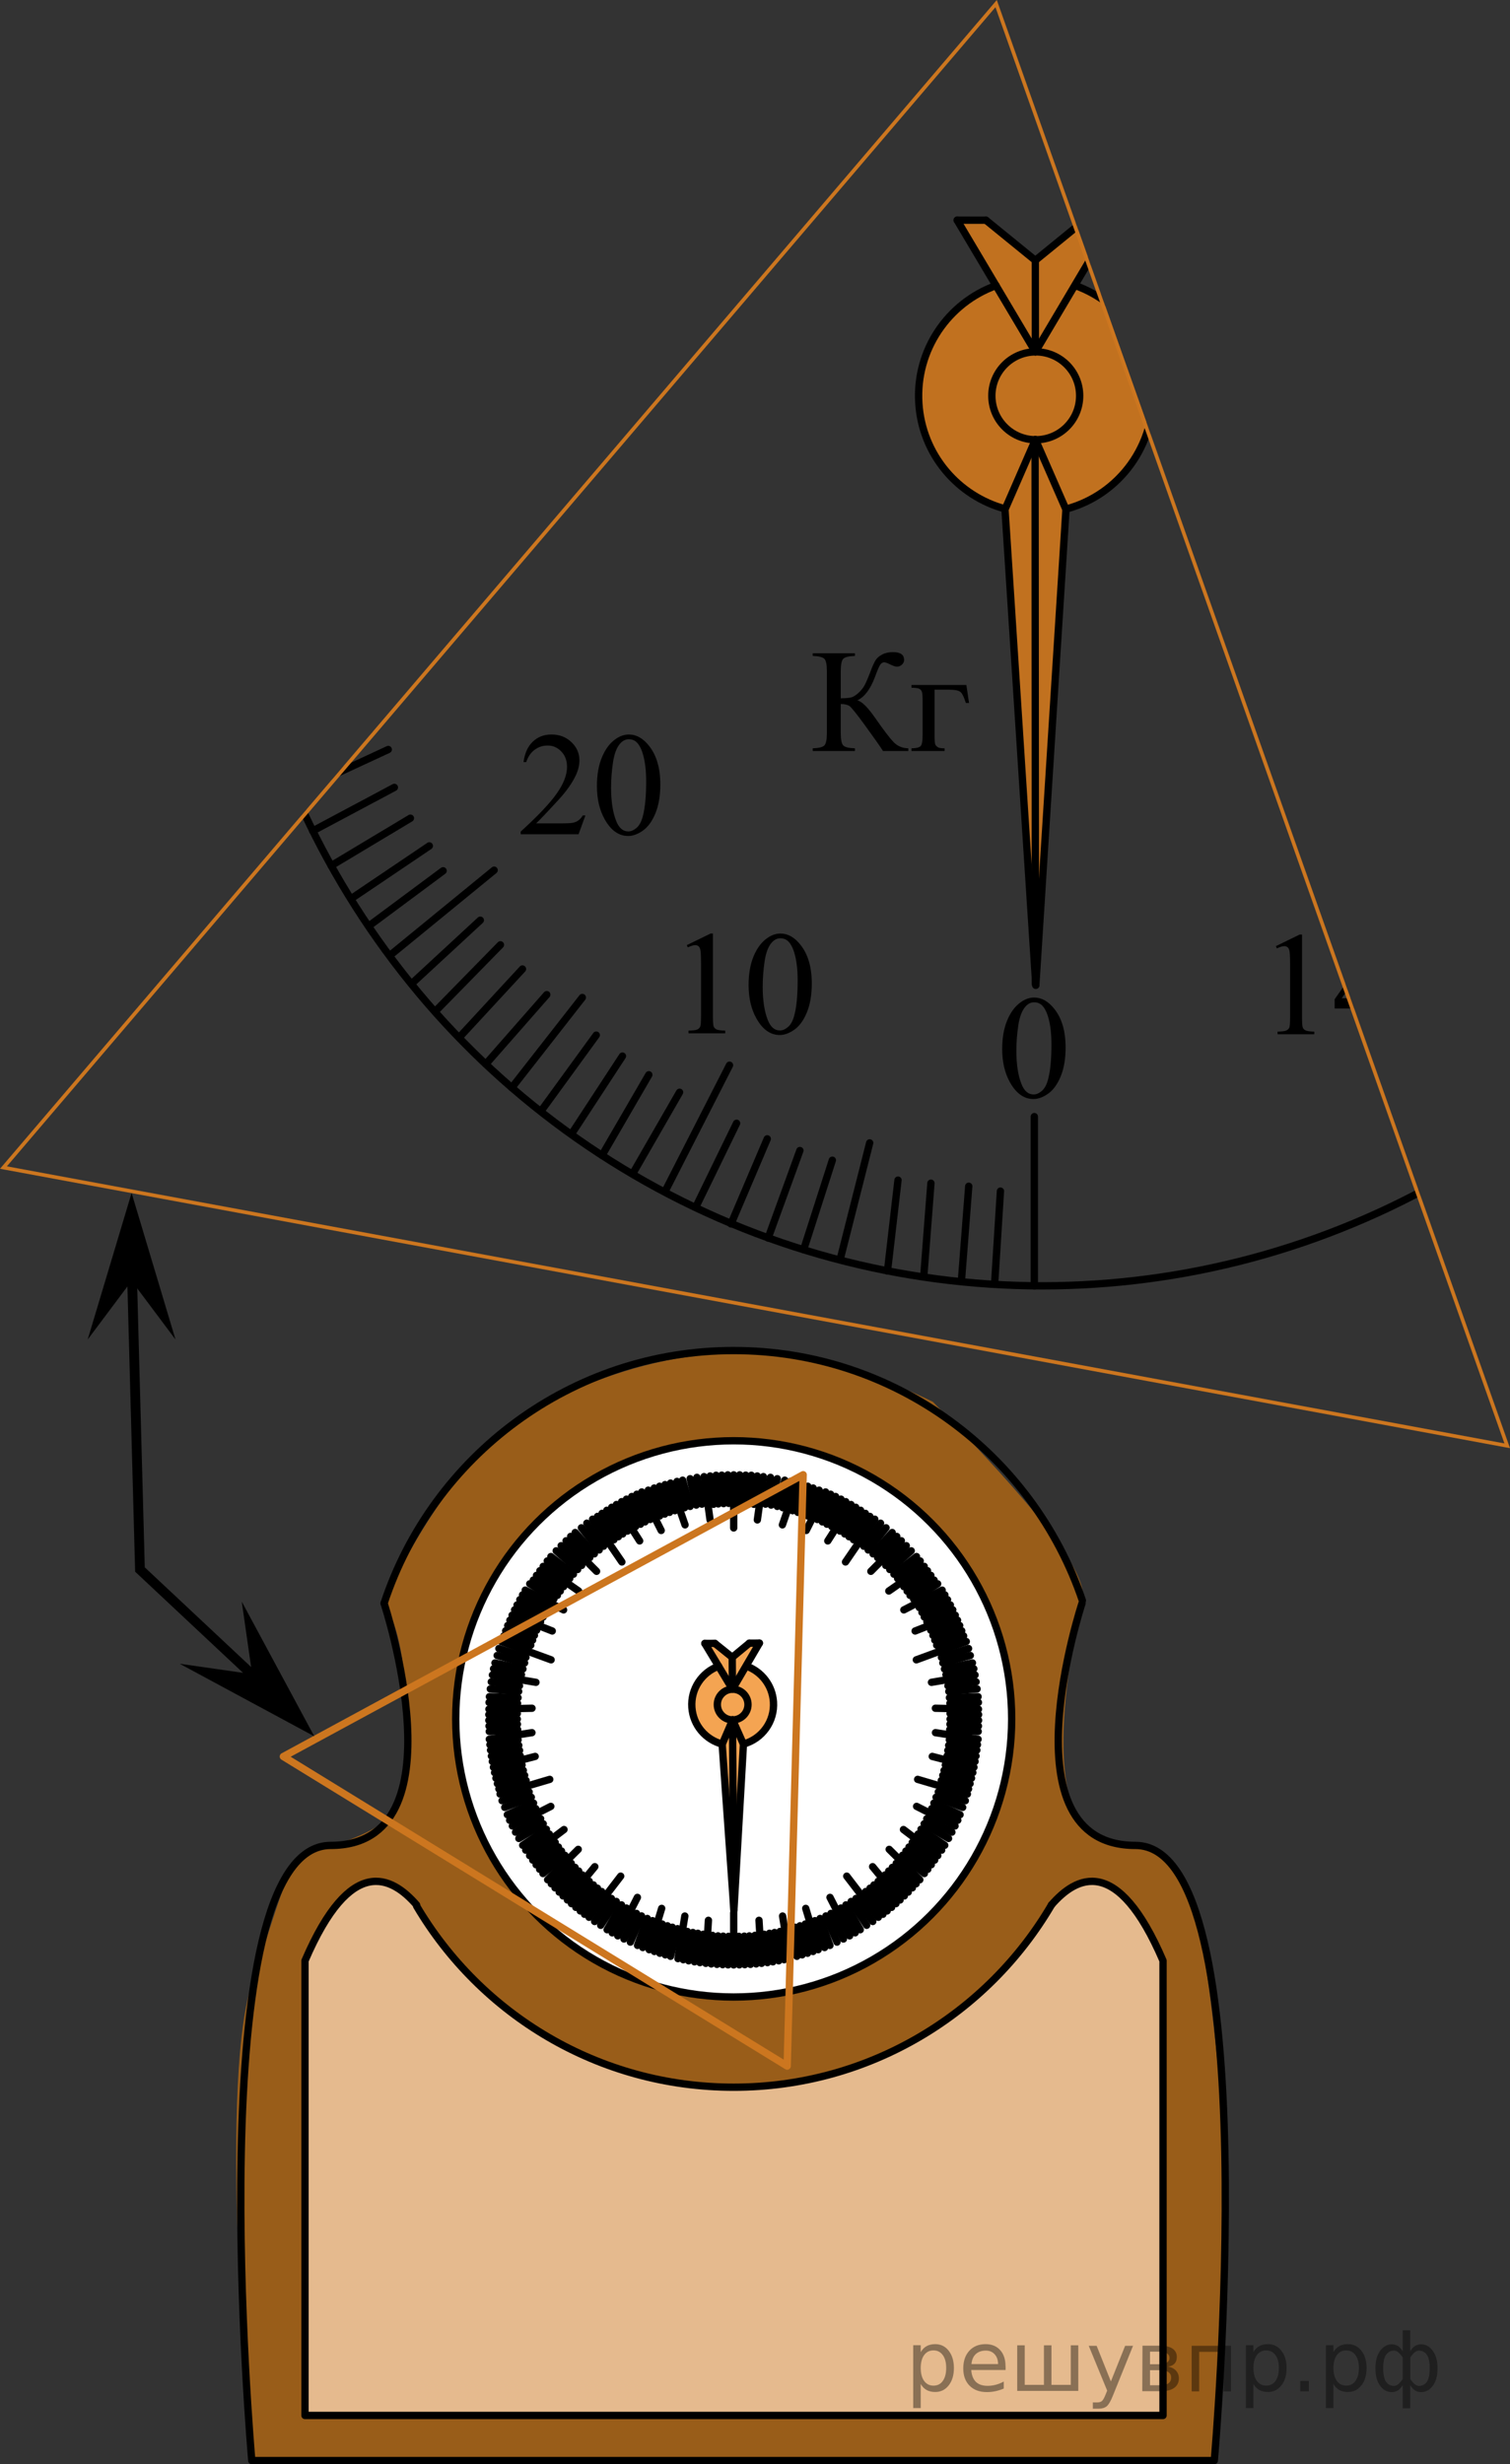 <?xml version="1.0" encoding="utf-8"?>
<!-- Generator: Adobe Illustrator 16.0.0, SVG Export Plug-In . SVG Version: 6.00 Build 0)  -->
<!DOCTYPE svg PUBLIC "-//W3C//DTD SVG 1.1//EN" "http://www.w3.org/Graphics/SVG/1.1/DTD/svg11.dtd">
<svg version="1.1" id="Layer_1" xmlns="http://www.w3.org/2000/svg" xmlns:xlink="http://www.w3.org/1999/xlink" x="0px" y="0px"
	 width="154.768px" height="252.419px" viewBox="181.53 -116.989 154.768 252.419"
	 enable-background="new 181.53 -116.989 154.768 252.419" xml:space="preserve">
<rect x="181.53" y="-116.989" width="154.768" height="252.419" fill="#333333" stroke="none"/>
<path opacity="0.5" fill="#FF8800" enable-background="new    " d="M207.338,135.055c0,0-3.599-37.712,0-48.833
	c3.6-11.122,3.918-12.32,5.253-13.105c1.335-0.785,8.785-2.084,9.665-5.407c0.881-3.323,1.903-15.444-1.358-20.466
	c1.718-4.286,8.593-17.072,16.641-20.644c8.048-3.572,20.868-9.122,39.607,0c10.183,10.413,16.077,17.579,15.323,20.355
	c-0.755,2.776-5.322,23.736,2.922,24.751c7.494,0.915,7.716,3.664,8.658,7.05c0.941,3.386,5.211,28.216,1.941,56.3
	C301.135,135.055,207.338,135.055,207.338,135.055z"/>
<path fill="#FFFFFF" d="M212.793,130.436V83.852c0,0,2.707-4.921,3.32-5.802c1.604-2.306,5.459-2.584,6.788-1.188
	s10.862,19.276,32.226,19.916c0,0,16.392,0.396,26.116-9.205c9.726-9.601,9.144-12.43,12.227-11.849s6.787,5.175,7.269,8.128
	c0,3.453,0,46.583,0,46.583H212.793z"/>
<path opacity="0.5" fill="#CC761F" d="M212.793,130.436V83.852c0,0,2.707-4.921,3.32-5.802c1.604-2.306,5.459-2.584,6.788-1.188
	s10.862,19.276,32.226,19.916c0,0,16.392,0.396,26.116-9.205c9.726-9.601,9.144-12.43,12.227-11.849s6.787,5.175,7.269,8.128
	c0,3.453,0,46.583,0,46.583H212.793z"/>
<g>
	
		<path fill="none" stroke="#000000" stroke-width="0.75" stroke-linecap="round" stroke-linejoin="round" stroke-miterlimit="10" d="
		M289.301,78.14c-6.551,11.171-18.684,18.672-32.569,18.672c-13.837,0-25.936-7.447-32.5-18.555"/>
	
		<path fill="none" stroke="#000000" stroke-width="0.75" stroke-linecap="round" stroke-linejoin="round" stroke-miterlimit="10" d="
		M220.897,47.242c4.966-15.038,19.132-25.89,35.833-25.89c16.595,0,30.688,10.713,35.738,25.602"/>
	<circle fill="#FFFFFF" cx="256.731" cy="59.082" r="28.49"/>
	
		<circle fill="none" stroke="#000000" stroke-width="0.75" stroke-linecap="round" stroke-linejoin="round" stroke-miterlimit="10" cx="256.731" cy="59.082" r="28.49"/>
	
		<path fill="none" stroke="#000000" stroke-width="0.75" stroke-linecap="round" stroke-linejoin="round" stroke-miterlimit="10" d="
		M224.228,78.14c-2.543-2.925-6.751-5.198-11.437,5.712v46.583h87.944V83.852c-4.686-10.91-8.894-8.637-11.438-5.712"/>
	
		<path fill="none" stroke="#000000" stroke-width="0.75" stroke-linecap="round" stroke-linejoin="round" stroke-miterlimit="10" d="
		M220.897,47.242c0,0,8.192,24.802-5.475,24.802c-13.668,0-8.085,63.011-8.085,63.011h98.653c0,0,5.582-63.011-8.085-63.011
		s-5.474-24.802-5.474-24.802"/>
	<g>
		
			<line fill="none" stroke="#000000" stroke-width="0.75" stroke-linecap="round" stroke-miterlimit="10" x1="256.73" y1="84.287" x2="256.73" y2="78.948"/>
		
			<line fill="none" stroke="#000000" stroke-width="0.75" stroke-linecap="round" stroke-miterlimit="10" x1="256.153" y1="84.281" x2="256.203" y2="81.355"/>
		
			<line fill="none" stroke="#000000" stroke-width="0.75" stroke-linecap="round" stroke-miterlimit="10" x1="255.598" y1="84.26" x2="255.649" y2="81.336"/>
		
			<line fill="none" stroke="#000000" stroke-width="0.75" stroke-linecap="round" stroke-miterlimit="10" x1="255.014" y1="84.231" x2="255.127" y2="81.308"/>
		
			<line fill="none" stroke="#000000" stroke-width="0.75" stroke-linecap="round" stroke-miterlimit="10" x1="254.431" y1="84.185" x2="254.559" y2="81.256"/>
		
			<line fill="none" stroke="#000000" stroke-width="0.75" stroke-linecap="round" stroke-miterlimit="10" x1="253.869" y1="84.127" x2="254.139" y2="79.714"/>
		
			<line fill="none" stroke="#000000" stroke-width="0.75" stroke-linecap="round" stroke-miterlimit="10" x1="253.27" y1="84.051" x2="253.608" y2="81.144"/>
		
			<line fill="none" stroke="#000000" stroke-width="0.75" stroke-linecap="round" stroke-miterlimit="10" x1="252.714" y1="83.97" x2="253.06" y2="81.041"/>
		
			<line fill="none" stroke="#000000" stroke-width="0.75" stroke-linecap="round" stroke-miterlimit="10" x1="252.115" y1="83.865" x2="252.545" y2="80.961"/>
		
			<line fill="none" stroke="#000000" stroke-width="0.75" stroke-linecap="round" stroke-miterlimit="10" x1="251.563" y1="83.753" x2="251.983" y2="80.855"/>
		
			<line fill="none" stroke="#000000" stroke-width="0.75" stroke-linecap="round" stroke-miterlimit="10" x1="251.017" y1="83.641" x2="251.722" y2="79.276"/>
		
			<line fill="none" stroke="#000000" stroke-width="0.75" stroke-linecap="round" stroke-miterlimit="10" x1="250.255" y1="83.403" x2="250.978" y2="80.569"/>
		
			<line fill="none" stroke="#000000" stroke-width="0.75" stroke-linecap="round" stroke-miterlimit="10" x1="249.719" y1="83.254" x2="250.443" y2="80.421"/>
		
			<line fill="none" stroke="#000000" stroke-width="0.75" stroke-linecap="round" stroke-miterlimit="10" x1="249.157" y1="83.091" x2="249.94" y2="80.273"/>
		
			<line fill="none" stroke="#000000" stroke-width="0.75" stroke-linecap="round" stroke-miterlimit="10" x1="248.599" y1="82.91" x2="249.401" y2="80.092"/>
		
			<line fill="none" stroke="#000000" stroke-width="0.75" stroke-linecap="round" stroke-miterlimit="10" x1="248.068" y1="82.727" x2="249.349" y2="78.493"/>
		
			<line fill="none" stroke="#000000" stroke-width="0.75" stroke-linecap="round" stroke-miterlimit="10" x1="247.414" y1="82.507" x2="248.413" y2="79.75"/>
		
			<line fill="none" stroke="#000000" stroke-width="0.75" stroke-linecap="round" stroke-miterlimit="10" x1="246.872" y1="82.287" x2="247.876" y2="79.525"/>
		
			<line fill="none" stroke="#000000" stroke-width="0.75" stroke-linecap="round" stroke-miterlimit="10" x1="246.141" y1="81.95" x2="247.286" y2="79.266"/>
		
			<line fill="none" stroke="#000000" stroke-width="0.75" stroke-linecap="round" stroke-miterlimit="10" x1="245.486" y1="81.631" x2="246.764" y2="79.005"/>
		
			<line fill="none" stroke="#000000" stroke-width="0.75" stroke-linecap="round" stroke-miterlimit="10" x1="244.848" y1="81.308" x2="246.862" y2="77.367"/>
		
			<line fill="none" stroke="#000000" stroke-width="0.75" stroke-linecap="round" stroke-miterlimit="10" x1="244.281" y1="80.997" x2="245.743" y2="78.459"/>
		
			<line fill="none" stroke="#000000" stroke-width="0.75" stroke-linecap="round" stroke-miterlimit="10" x1="243.757" y1="80.677" x2="245.233" y2="78.135"/>
		
			<line fill="none" stroke="#000000" stroke-width="0.75" stroke-linecap="round" stroke-miterlimit="10" x1="243.099" y1="80.226" x2="244.698" y2="77.782"/>
		
			<line fill="none" stroke="#000000" stroke-width="0.75" stroke-linecap="round" stroke-miterlimit="10" x1="242.478" y1="79.837" x2="244.198" y2="77.475"/>
		
			<line fill="none" stroke="#000000" stroke-width="0.75" stroke-linecap="round" stroke-miterlimit="10" x1="241.908" y1="79.406" x2="245.148" y2="75.192"/>
		
			<line fill="none" stroke="#000000" stroke-width="0.75" stroke-linecap="round" stroke-miterlimit="10" x1="241.443" y1="79.1" x2="243.197" y2="76.762"/>
		
			<line fill="none" stroke="#000000" stroke-width="0.75" stroke-linecap="round" stroke-miterlimit="10" x1="241.002" y1="78.755" x2="242.765" y2="76.421"/>
		
			<line fill="none" stroke="#000000" stroke-width="0.75" stroke-linecap="round" stroke-miterlimit="10" x1="240.548" y1="78.39" x2="242.355" y2="76.089"/>
		
			<line fill="none" stroke="#000000" stroke-width="0.75" stroke-linecap="round" stroke-miterlimit="10" x1="240.099" y1="78.008" x2="241.927" y2="75.715"/>
		
			<line fill="none" stroke="#000000" stroke-width="0.75" stroke-linecap="round" stroke-miterlimit="10" x1="239.685" y1="77.634" x2="242.496" y2="74.22"/>
		
			<line fill="none" stroke="#000000" stroke-width="0.75" stroke-linecap="round" stroke-miterlimit="10" x1="239.239" y1="77.219" x2="241.225" y2="75.066"/>
		
			<line fill="none" stroke="#000000" stroke-width="0.75" stroke-linecap="round" stroke-miterlimit="10" x1="238.842" y1="76.827" x2="240.844" y2="74.662"/>
		
			<line fill="none" stroke="#000000" stroke-width="0.75" stroke-linecap="round" stroke-miterlimit="10" x1="238.416" y1="76.39" x2="240.472" y2="74.291"/>
		
			<line fill="none" stroke="#000000" stroke-width="0.75" stroke-linecap="round" stroke-miterlimit="10" x1="238.032" y1="75.974" x2="240.082" y2="73.876"/>
		
			<line fill="none" stroke="#000000" stroke-width="0.75" stroke-linecap="round" stroke-miterlimit="10" x1="237.659" y1="75.561" x2="240.797" y2="72.446"/>
		
			<line fill="none" stroke="#000000" stroke-width="0.75" stroke-linecap="round" stroke-miterlimit="10" x1="237.182" y1="74.923" x2="239.431" y2="73.052"/>
		
			<line fill="none" stroke="#000000" stroke-width="0.75" stroke-linecap="round" stroke-miterlimit="10" x1="236.837" y1="74.487" x2="239.085" y2="72.62"/>
		
			<line fill="none" stroke="#000000" stroke-width="0.75" stroke-linecap="round" stroke-miterlimit="10" x1="236.478" y1="74.025" x2="238.769" y2="72.205"/>
		
			<line fill="none" stroke="#000000" stroke-width="0.75" stroke-linecap="round" stroke-miterlimit="10" x1="236.133" y1="73.55" x2="238.44" y2="71.74"/>
		
			<line fill="none" stroke="#000000" stroke-width="0.75" stroke-linecap="round" stroke-miterlimit="10" x1="235.813" y1="73.09" x2="239.338" y2="70.417"/>
		
			<line fill="none" stroke="#000000" stroke-width="0.75" stroke-linecap="round" stroke-miterlimit="10" x1="235.415" y1="72.529" x2="237.837" y2="70.881"/>
		
			<line fill="none" stroke="#000000" stroke-width="0.75" stroke-linecap="round" stroke-miterlimit="10" x1="235.103" y1="72.03" x2="237.538" y2="70.387"/>
		
			<line fill="none" stroke="#000000" stroke-width="0.75" stroke-linecap="round" stroke-miterlimit="10" x1="234.709" y1="71.329" x2="237.212" y2="69.831"/>
		
			<line fill="none" stroke="#000000" stroke-width="0.75" stroke-linecap="round" stroke-miterlimit="10" x1="234.366" y1="70.686" x2="236.945" y2="69.311"/>
		
			<line fill="none" stroke="#000000" stroke-width="0.75" stroke-linecap="round" stroke-miterlimit="10" x1="234.042" y1="70.05" x2="237.986" y2="68.044"/>
		
			<line fill="none" stroke="#000000" stroke-width="0.75" stroke-linecap="round" stroke-miterlimit="10" x1="233.764" y1="69.464" x2="236.438" y2="68.27"/>
		
			<line fill="none" stroke="#000000" stroke-width="0.75" stroke-linecap="round" stroke-miterlimit="10" x1="233.528" y1="68.897" x2="236.219" y2="67.708"/>
		
			<line fill="none" stroke="#000000" stroke-width="0.75" stroke-linecap="round" stroke-miterlimit="10" x1="233.261" y1="68.147" x2="235.99" y2="67.109"/>
		
			<line fill="none" stroke="#000000" stroke-width="0.75" stroke-linecap="round" stroke-miterlimit="10" x1="232.987" y1="67.465" x2="235.769" y2="66.566"/>
		
			<line fill="none" stroke="#000000" stroke-width="0.75" stroke-linecap="round" stroke-miterlimit="10" x1="232.781" y1="66.782" x2="237.878" y2="65.278"/>
		
			<line fill="none" stroke="#000000" stroke-width="0.75" stroke-linecap="round" stroke-miterlimit="10" x1="232.66" y1="66.256" x2="235.457" y2="65.397"/>
		
			<line fill="none" stroke="#000000" stroke-width="0.75" stroke-linecap="round" stroke-miterlimit="10" x1="232.51" y1="65.719" x2="235.307" y2="64.865"/>
		
			<line fill="none" stroke="#000000" stroke-width="0.75" stroke-linecap="round" stroke-miterlimit="10" x1="232.357" y1="65.156" x2="235.171" y2="64.359"/>
		
			<line fill="none" stroke="#000000" stroke-width="0.75" stroke-linecap="round" stroke-miterlimit="10" x1="232.219" y1="64.585" x2="235.043" y2="63.803"/>
		
			<line fill="none" stroke="#000000" stroke-width="0.75" stroke-linecap="round" stroke-miterlimit="10" x1="232.101" y1="64.036" x2="236.383" y2="62.928"/>
		
			<line fill="none" stroke="#000000" stroke-width="0.75" stroke-linecap="round" stroke-miterlimit="10" x1="231.987" y1="63.442" x2="234.859" y2="62.863"/>
		
			<line fill="none" stroke="#000000" stroke-width="0.75" stroke-linecap="round" stroke-miterlimit="10" x1="231.895" y1="62.889" x2="234.786" y2="62.315"/>
		
			<line fill="none" stroke="#000000" stroke-width="0.75" stroke-linecap="round" stroke-miterlimit="10" x1="231.806" y1="62.285" x2="234.705" y2="61.796"/>
		
			<line fill="none" stroke="#000000" stroke-width="0.75" stroke-linecap="round" stroke-miterlimit="10" x1="231.743" y1="61.726" x2="234.633" y2="61.231"/>
		
			<line fill="none" stroke="#000000" stroke-width="0.75" stroke-linecap="round" stroke-miterlimit="10" x1="231.68" y1="61.168" x2="236.053" y2="60.493"/>
		
			<line fill="none" stroke="#000000" stroke-width="0.75" stroke-linecap="round" stroke-miterlimit="10" x1="231.673" y1="60.373" x2="234.591" y2="60.183"/>
		
			<line fill="none" stroke="#000000" stroke-width="0.75" stroke-linecap="round" stroke-miterlimit="10" x1="231.647" y1="59.816" x2="234.566" y2="59.632"/>
		
			<line fill="none" stroke="#000000" stroke-width="0.75" stroke-linecap="round" stroke-miterlimit="10" x1="231.629" y1="59.233" x2="234.553" y2="59.106"/>
		
			<line fill="none" stroke="#000000" stroke-width="0.75" stroke-linecap="round" stroke-miterlimit="10" x1="231.628" y1="58.646" x2="234.554" y2="58.536"/>
		
			<line fill="none" stroke="#000000" stroke-width="0.75" stroke-linecap="round" stroke-miterlimit="10" x1="231.639" y1="58.087" x2="236.061" y2="57.993"/>
		
			<line fill="none" stroke="#000000" stroke-width="0.75" stroke-linecap="round" stroke-miterlimit="10" x1="231.651" y1="57.397" x2="234.578" y2="57.49"/>
		
			<line fill="none" stroke="#000000" stroke-width="0.75" stroke-linecap="round" stroke-miterlimit="10" x1="231.689" y1="56.809" x2="234.629" y2="56.913"/>
		
			<line fill="none" stroke="#000000" stroke-width="0.75" stroke-linecap="round" stroke-miterlimit="10" x1="231.783" y1="56.014" x2="234.693" y2="56.272"/>
		
			<line fill="none" stroke="#000000" stroke-width="0.75" stroke-linecap="round" stroke-miterlimit="10" x1="231.884" y1="55.29" x2="234.776" y2="55.696"/>
		
			<line fill="none" stroke="#000000" stroke-width="0.75" stroke-linecap="round" stroke-miterlimit="10" x1="231.998" y1="54.585" x2="236.464" y2="55.338"/>
		
			<line fill="none" stroke="#000000" stroke-width="0.75" stroke-linecap="round" stroke-miterlimit="10" x1="232.115" y1="53.949" x2="234.978" y2="54.553"/>
		
			<line fill="none" stroke="#000000" stroke-width="0.75" stroke-linecap="round" stroke-miterlimit="10" x1="232.258" y1="53.351" x2="235.13" y2="53.969"/>
		
			<line fill="none" stroke="#000000" stroke-width="0.75" stroke-linecap="round" stroke-miterlimit="10" x1="232.485" y1="52.588" x2="235.3" y2="53.353"/>
		
			<line fill="none" stroke="#000000" stroke-width="0.75" stroke-linecap="round" stroke-miterlimit="10" x1="232.66" y1="51.876" x2="235.438" y2="52.781"/>
		
			<line fill="none" stroke="#000000" stroke-width="0.75" stroke-linecap="round" stroke-miterlimit="10" x1="232.896" y1="51.156" x2="238.016" y2="53.032"/>
		
			<line fill="none" stroke="#000000" stroke-width="0.75" stroke-linecap="round" stroke-miterlimit="10" x1="233.166" y1="50.585" x2="235.933" y2="51.532"/>
		
			<line fill="none" stroke="#000000" stroke-width="0.75" stroke-linecap="round" stroke-miterlimit="10" x1="233.358" y1="50.06" x2="236.122" y2="51.015"/>
		
			<line fill="none" stroke="#000000" stroke-width="0.75" stroke-linecap="round" stroke-miterlimit="10" x1="233.566" y1="49.517" x2="236.31" y2="50.525"/>
		
			<line fill="none" stroke="#000000" stroke-width="0.75" stroke-linecap="round" stroke-miterlimit="10" x1="233.791" y1="48.975" x2="236.535" y2="50.002"/>
		
			<line fill="none" stroke="#000000" stroke-width="0.75" stroke-linecap="round" stroke-miterlimit="10" x1="234.016" y1="48.462" x2="238.134" y2="50.08"/>
		
			<line fill="none" stroke="#000000" stroke-width="0.75" stroke-linecap="round" stroke-miterlimit="10" x1="234.272" y1="47.912" x2="236.939" y2="49.131"/>
		
			<line fill="none" stroke="#000000" stroke-width="0.75" stroke-linecap="round" stroke-miterlimit="10" x1="234.525" y1="47.411" x2="237.198" y2="48.646"/>
		
			<line fill="none" stroke="#000000" stroke-width="0.75" stroke-linecap="round" stroke-miterlimit="10" x1="234.809" y1="46.871" x2="237.438" y2="48.177"/>
		
			<line fill="none" stroke="#000000" stroke-width="0.75" stroke-linecap="round" stroke-miterlimit="10" x1="235.087" y1="46.381" x2="237.713" y2="47.678"/>
		
			<line fill="none" stroke="#000000" stroke-width="0.75" stroke-linecap="round" stroke-miterlimit="10" x1="235.363" y1="45.893" x2="239.296" y2="47.917"/>
		
			<line fill="none" stroke="#000000" stroke-width="0.75" stroke-linecap="round" stroke-miterlimit="10" x1="235.824" y1="45.246" x2="238.299" y2="46.807"/>
		
			<line fill="none" stroke="#000000" stroke-width="0.75" stroke-linecap="round" stroke-miterlimit="10" x1="236.193" y1="44.862" x2="238.661" y2="46.428"/>
		
			<line fill="none" stroke="#000000" stroke-width="0.75" stroke-linecap="round" stroke-miterlimit="10" x1="236.517" y1="44.381" x2="238.958" y2="45.996"/>
		
			<line fill="none" stroke="#000000" stroke-width="0.75" stroke-linecap="round" stroke-miterlimit="10" x1="236.864" y1="43.905" x2="239.3" y2="45.537"/>
		
			<line fill="none" stroke="#000000" stroke-width="0.75" stroke-linecap="round" stroke-miterlimit="10" x1="237.204" y1="43.458" x2="240.836" y2="45.984"/>
		
			<line fill="none" stroke="#000000" stroke-width="0.75" stroke-linecap="round" stroke-miterlimit="10" x1="237.619" y1="42.906" x2="239.929" y2="44.702"/>
		
			<line fill="none" stroke="#000000" stroke-width="0.75" stroke-linecap="round" stroke-miterlimit="10" x1="237.992" y1="42.453" x2="240.307" y2="44.265"/>
		
			<line fill="none" stroke="#000000" stroke-width="0.75" stroke-linecap="round" stroke-miterlimit="10" x1="238.536" y1="41.866" x2="240.738" y2="43.783"/>
		
			<line fill="none" stroke="#000000" stroke-width="0.75" stroke-linecap="round" stroke-miterlimit="10" x1="239.044" y1="41.341" x2="241.149" y2="43.368"/>
		
			<line fill="none" stroke="#000000" stroke-width="0.75" stroke-linecap="round" stroke-miterlimit="10" x1="239.547" y1="40.836" x2="242.676" y2="43.966"/>
		
			<line fill="none" stroke="#000000" stroke-width="0.75" stroke-linecap="round" stroke-miterlimit="10" x1="240.019" y1="40.39" x2="241.982" y2="42.565"/>
		
			<line fill="none" stroke="#000000" stroke-width="0.75" stroke-linecap="round" stroke-miterlimit="10" x1="240.484" y1="39.99" x2="242.449" y2="42.179"/>
		
			<line fill="none" stroke="#000000" stroke-width="0.75" stroke-linecap="round" stroke-miterlimit="10" x1="241.119" y1="39.506" x2="242.947" y2="41.781"/>
		
			<line fill="none" stroke="#000000" stroke-width="0.75" stroke-linecap="round" stroke-miterlimit="10" x1="241.678" y1="39.034" x2="243.396" y2="41.4"/>
		
			<line fill="none" stroke="#000000" stroke-width="0.75" stroke-linecap="round" stroke-miterlimit="10" x1="242.266" y1="38.625" x2="245.27" y2="43.009"/>
		
			<line fill="none" stroke="#000000" stroke-width="0.75" stroke-linecap="round" stroke-miterlimit="10" x1="242.774" y1="38.34" x2="244.456" y2="40.734"/>
		
			<line fill="none" stroke="#000000" stroke-width="0.75" stroke-linecap="round" stroke-miterlimit="10" x1="243.239" y1="38.028" x2="244.912" y2="40.425"/>
		
			<line fill="none" stroke="#000000" stroke-width="0.75" stroke-linecap="round" stroke-miterlimit="10" x1="243.728" y1="37.711" x2="245.356" y2="40.141"/>
		
			<line fill="none" stroke="#000000" stroke-width="0.75" stroke-linecap="round" stroke-miterlimit="10" x1="244.228" y1="37.404" x2="245.845" y2="39.848"/>
		
			<line fill="none" stroke="#000000" stroke-width="0.75" stroke-linecap="round" stroke-miterlimit="10" x1="244.712" y1="37.122" x2="247.091" y2="40.852"/>
		
			<line fill="none" stroke="#000000" stroke-width="0.75" stroke-linecap="round" stroke-miterlimit="10" x1="245.243" y1="36.829" x2="246.679" y2="39.38"/>
		
			<line fill="none" stroke="#000000" stroke-width="0.75" stroke-linecap="round" stroke-miterlimit="10" x1="245.739" y1="36.572" x2="247.179" y2="39.143"/>
		
			<line fill="none" stroke="#000000" stroke-width="0.75" stroke-linecap="round" stroke-miterlimit="10" x1="246.285" y1="36.302" x2="247.645" y2="38.904"/>
		
			<line fill="none" stroke="#000000" stroke-width="0.75" stroke-linecap="round" stroke-miterlimit="10" x1="246.797" y1="36.068" x2="248.164" y2="38.662"/>
		
			<line fill="none" stroke="#000000" stroke-width="0.75" stroke-linecap="round" stroke-miterlimit="10" x1="247.308" y1="35.836" x2="249.3" y2="39.784"/>
		
			<line fill="none" stroke="#000000" stroke-width="0.75" stroke-linecap="round" stroke-miterlimit="10" x1="247.976" y1="35.652" x2="249.146" y2="38.3"/>
		
			<line fill="none" stroke="#000000" stroke-width="0.75" stroke-linecap="round" stroke-miterlimit="10" x1="248.583" y1="35.434" x2="249.661" y2="38.105"/>
		
			<line fill="none" stroke="#000000" stroke-width="0.75" stroke-linecap="round" stroke-miterlimit="10" x1="249.135" y1="35.252" x2="250.157" y2="37.93"/>
		
			<line fill="none" stroke="#000000" stroke-width="0.75" stroke-linecap="round" stroke-miterlimit="10" x1="249.695" y1="35.083" x2="250.7" y2="37.758"/>
		
			<line fill="none" stroke="#000000" stroke-width="0.75" stroke-linecap="round" stroke-miterlimit="10" x1="250.26" y1="34.927" x2="251.745" y2="39.207"/>
		
			<line fill="none" stroke="#000000" stroke-width="0.75" stroke-linecap="round" stroke-miterlimit="10" x1="250.921" y1="34.759" x2="251.7" y2="37.453"/>
		
			<line fill="none" stroke="#000000" stroke-width="0.75" stroke-linecap="round" stroke-miterlimit="10" x1="251.496" y1="34.63" x2="252.265" y2="37.321"/>
		
			<line fill="none" stroke="#000000" stroke-width="0.75" stroke-linecap="round" stroke-miterlimit="10" x1="252.265" y1="34.479" x2="252.894" y2="37.185"/>
		
			<line fill="none" stroke="#000000" stroke-width="0.75" stroke-linecap="round" stroke-miterlimit="10" x1="252.962" y1="34.34" x2="253.472" y2="37.089"/>
		
			<line fill="none" stroke="#000000" stroke-width="0.75" stroke-linecap="round" stroke-miterlimit="10" x1="253.69" y1="34.266" x2="254.309" y2="38.701"/>
		
			<line fill="none" stroke="#000000" stroke-width="0.75" stroke-linecap="round" stroke-miterlimit="10" x1="254.316" y1="34.198" x2="254.661" y2="37.105"/>
		
			<line fill="none" stroke="#000000" stroke-width="0.75" stroke-linecap="round" stroke-miterlimit="10" x1="254.922" y1="34.126" x2="255.15" y2="37.066"/>
		
			<line fill="none" stroke="#000000" stroke-width="0.75" stroke-linecap="round" stroke-miterlimit="10" x1="255.508" y1="34.114" x2="255.7" y2="37.033"/>
		
			<line fill="none" stroke="#000000" stroke-width="0.75" stroke-linecap="round" stroke-miterlimit="10" x1="256.125" y1="34.084" x2="256.218" y2="37.01"/>
		
			<line fill="none" stroke="#000000" stroke-width="0.75" stroke-linecap="round" stroke-miterlimit="10" x1="256.73" y1="34.084" x2="256.73" y2="39.525"/>
		
			<line fill="none" stroke="#000000" stroke-width="0.75" stroke-linecap="round" stroke-miterlimit="10" x1="257.308" y1="84.281" x2="257.262" y2="81.355"/>
		
			<line fill="none" stroke="#000000" stroke-width="0.75" stroke-linecap="round" stroke-miterlimit="10" x1="257.866" y1="84.26" x2="257.813" y2="81.336"/>
		
			<line fill="none" stroke="#000000" stroke-width="0.75" stroke-linecap="round" stroke-miterlimit="10" x1="258.448" y1="84.231" x2="258.335" y2="81.308"/>
		
			<line fill="none" stroke="#000000" stroke-width="0.75" stroke-linecap="round" stroke-miterlimit="10" x1="259.033" y1="84.185" x2="258.906" y2="81.256"/>
		
			<line fill="none" stroke="#000000" stroke-width="0.75" stroke-linecap="round" stroke-miterlimit="10" x1="259.591" y1="84.127" x2="259.323" y2="79.714"/>
		
			<line fill="none" stroke="#000000" stroke-width="0.75" stroke-linecap="round" stroke-miterlimit="10" x1="260.192" y1="84.051" x2="259.858" y2="81.144"/>
		
			<line fill="none" stroke="#000000" stroke-width="0.75" stroke-linecap="round" stroke-miterlimit="10" x1="260.746" y1="83.97" x2="260.4" y2="81.041"/>
		
			<line fill="none" stroke="#000000" stroke-width="0.75" stroke-linecap="round" stroke-miterlimit="10" x1="261.347" y1="83.865" x2="260.919" y2="80.961"/>
		
			<line fill="none" stroke="#000000" stroke-width="0.75" stroke-linecap="round" stroke-miterlimit="10" x1="261.899" y1="83.753" x2="261.478" y2="80.855"/>
		
			<line fill="none" stroke="#000000" stroke-width="0.75" stroke-linecap="round" stroke-miterlimit="10" x1="262.452" y1="83.641" x2="261.74" y2="79.276"/>
		
			<line fill="none" stroke="#000000" stroke-width="0.75" stroke-linecap="round" stroke-miterlimit="10" x1="263.21" y1="83.403" x2="262.489" y2="80.569"/>
		
			<line fill="none" stroke="#000000" stroke-width="0.75" stroke-linecap="round" stroke-miterlimit="10" x1="263.748" y1="83.254" x2="263.02" y2="80.421"/>
		
			<line fill="none" stroke="#000000" stroke-width="0.75" stroke-linecap="round" stroke-miterlimit="10" x1="264.302" y1="83.091" x2="263.52" y2="80.273"/>
		
			<line fill="none" stroke="#000000" stroke-width="0.75" stroke-linecap="round" stroke-miterlimit="10" x1="264.865" y1="82.91" x2="264.064" y2="80.092"/>
		
			<line fill="none" stroke="#000000" stroke-width="0.75" stroke-linecap="round" stroke-miterlimit="10" x1="265.392" y1="82.727" x2="264.114" y2="78.493"/>
		
			<line fill="none" stroke="#000000" stroke-width="0.75" stroke-linecap="round" stroke-miterlimit="10" x1="266.046" y1="82.507" x2="265.056" y2="79.75"/>
		
			<line fill="none" stroke="#000000" stroke-width="0.75" stroke-linecap="round" stroke-miterlimit="10" x1="266.595" y1="82.287" x2="265.586" y2="79.525"/>
		
			<line fill="none" stroke="#000000" stroke-width="0.75" stroke-linecap="round" stroke-miterlimit="10" x1="267.318" y1="81.95" x2="266.177" y2="79.266"/>
		
			<line fill="none" stroke="#000000" stroke-width="0.75" stroke-linecap="round" stroke-miterlimit="10" x1="267.977" y1="81.631" x2="266.7" y2="79.005"/>
		
			<line fill="none" stroke="#000000" stroke-width="0.75" stroke-linecap="round" stroke-miterlimit="10" x1="268.613" y1="81.308" x2="266.601" y2="77.367"/>
		
			<line fill="none" stroke="#000000" stroke-width="0.75" stroke-linecap="round" stroke-miterlimit="10" x1="269.18" y1="80.997" x2="267.721" y2="78.459"/>
		
			<line fill="none" stroke="#000000" stroke-width="0.75" stroke-linecap="round" stroke-miterlimit="10" x1="269.705" y1="80.677" x2="268.23" y2="78.135"/>
		
			<line fill="none" stroke="#000000" stroke-width="0.75" stroke-linecap="round" stroke-miterlimit="10" x1="270.359" y1="80.226" x2="268.767" y2="77.782"/>
		
			<line fill="none" stroke="#000000" stroke-width="0.75" stroke-linecap="round" stroke-miterlimit="10" x1="270.986" y1="79.837" x2="269.265" y2="77.475"/>
		
			<line fill="none" stroke="#000000" stroke-width="0.75" stroke-linecap="round" stroke-miterlimit="10" x1="271.553" y1="79.406" x2="268.317" y2="75.192"/>
		
			<line fill="none" stroke="#000000" stroke-width="0.75" stroke-linecap="round" stroke-miterlimit="10" x1="272.025" y1="79.1" x2="270.267" y2="76.762"/>
		
			<line fill="none" stroke="#000000" stroke-width="0.75" stroke-linecap="round" stroke-miterlimit="10" x1="272.461" y1="78.755" x2="270.702" y2="76.421"/>
		
			<line fill="none" stroke="#000000" stroke-width="0.75" stroke-linecap="round" stroke-miterlimit="10" x1="272.915" y1="78.39" x2="271.105" y2="76.089"/>
		
			<line fill="none" stroke="#000000" stroke-width="0.75" stroke-linecap="round" stroke-miterlimit="10" x1="273.361" y1="78.008" x2="271.539" y2="75.715"/>
		
			<line fill="none" stroke="#000000" stroke-width="0.75" stroke-linecap="round" stroke-miterlimit="10" x1="273.782" y1="77.634" x2="270.968" y2="74.22"/>
		
			<line fill="none" stroke="#000000" stroke-width="0.75" stroke-linecap="round" stroke-miterlimit="10" x1="274.22" y1="77.219" x2="272.243" y2="75.066"/>
		
			<line fill="none" stroke="#000000" stroke-width="0.75" stroke-linecap="round" stroke-miterlimit="10" x1="274.622" y1="76.827" x2="272.618" y2="74.662"/>
		
			<line fill="none" stroke="#000000" stroke-width="0.75" stroke-linecap="round" stroke-miterlimit="10" x1="275.044" y1="76.39" x2="272.991" y2="74.291"/>
		
			<line fill="none" stroke="#000000" stroke-width="0.75" stroke-linecap="round" stroke-miterlimit="10" x1="275.427" y1="75.974" x2="273.385" y2="73.876"/>
		
			<line fill="none" stroke="#000000" stroke-width="0.75" stroke-linecap="round" stroke-miterlimit="10" x1="275.806" y1="75.561" x2="272.667" y2="72.446"/>
		
			<line fill="none" stroke="#000000" stroke-width="0.75" stroke-linecap="round" stroke-miterlimit="10" x1="276.276" y1="74.923" x2="274.031" y2="73.052"/>
		
			<line fill="none" stroke="#000000" stroke-width="0.75" stroke-linecap="round" stroke-miterlimit="10" x1="276.629" y1="74.487" x2="274.375" y2="72.62"/>
		
			<line fill="none" stroke="#000000" stroke-width="0.75" stroke-linecap="round" stroke-miterlimit="10" x1="276.982" y1="74.025" x2="274.694" y2="72.205"/>
		
			<line fill="none" stroke="#000000" stroke-width="0.75" stroke-linecap="round" stroke-miterlimit="10" x1="277.329" y1="73.55" x2="275.027" y2="71.74"/>
		
			<line fill="none" stroke="#000000" stroke-width="0.75" stroke-linecap="round" stroke-miterlimit="10" x1="277.649" y1="73.09" x2="274.13" y2="70.417"/>
		
			<line fill="none" stroke="#000000" stroke-width="0.75" stroke-linecap="round" stroke-miterlimit="10" x1="278.047" y1="72.529" x2="275.626" y2="70.881"/>
		
			<line fill="none" stroke="#000000" stroke-width="0.75" stroke-linecap="round" stroke-miterlimit="10" x1="278.364" y1="72.03" x2="275.927" y2="70.387"/>
		
			<line fill="none" stroke="#000000" stroke-width="0.75" stroke-linecap="round" stroke-miterlimit="10" x1="278.753" y1="71.329" x2="276.249" y2="69.831"/>
		
			<line fill="none" stroke="#000000" stroke-width="0.75" stroke-linecap="round" stroke-miterlimit="10" x1="279.096" y1="70.686" x2="276.517" y2="69.311"/>
		
			<line fill="none" stroke="#000000" stroke-width="0.75" stroke-linecap="round" stroke-miterlimit="10" x1="279.42" y1="70.05" x2="275.476" y2="68.044"/>
		
			<line fill="none" stroke="#000000" stroke-width="0.75" stroke-linecap="round" stroke-miterlimit="10" x1="279.7" y1="69.464" x2="277.024" y2="68.27"/>
		
			<line fill="none" stroke="#000000" stroke-width="0.75" stroke-linecap="round" stroke-miterlimit="10" x1="279.933" y1="68.897" x2="277.249" y2="67.708"/>
		
			<line fill="none" stroke="#000000" stroke-width="0.75" stroke-linecap="round" stroke-miterlimit="10" x1="280.201" y1="68.147" x2="277.469" y2="67.109"/>
		
			<line fill="none" stroke="#000000" stroke-width="0.75" stroke-linecap="round" stroke-miterlimit="10" x1="280.472" y1="67.465" x2="277.697" y2="66.566"/>
		
			<line fill="none" stroke="#000000" stroke-width="0.75" stroke-linecap="round" stroke-miterlimit="10" x1="280.683" y1="66.782" x2="275.584" y2="65.278"/>
		
			<line fill="none" stroke="#000000" stroke-width="0.75" stroke-linecap="round" stroke-miterlimit="10" x1="280.803" y1="66.256" x2="278.006" y2="65.397"/>
		
			<line fill="none" stroke="#000000" stroke-width="0.75" stroke-linecap="round" stroke-miterlimit="10" x1="280.957" y1="65.719" x2="278.159" y2="64.865"/>
		
			<line fill="none" stroke="#000000" stroke-width="0.75" stroke-linecap="round" stroke-miterlimit="10" x1="281.107" y1="65.156" x2="278.291" y2="64.359"/>
		
			<line fill="none" stroke="#000000" stroke-width="0.75" stroke-linecap="round" stroke-miterlimit="10" x1="281.243" y1="64.585" x2="278.42" y2="63.803"/>
		
			<line fill="none" stroke="#000000" stroke-width="0.75" stroke-linecap="round" stroke-miterlimit="10" x1="281.359" y1="64.036" x2="277.082" y2="62.928"/>
		
			<line fill="none" stroke="#000000" stroke-width="0.75" stroke-linecap="round" stroke-miterlimit="10" x1="281.472" y1="63.442" x2="278.608" y2="62.863"/>
		
			<line fill="none" stroke="#000000" stroke-width="0.75" stroke-linecap="round" stroke-miterlimit="10" x1="281.569" y1="62.889" x2="278.676" y2="62.315"/>
		
			<line fill="none" stroke="#000000" stroke-width="0.75" stroke-linecap="round" stroke-miterlimit="10" x1="281.653" y1="62.285" x2="278.762" y2="61.796"/>
		
			<line fill="none" stroke="#000000" stroke-width="0.75" stroke-linecap="round" stroke-miterlimit="10" x1="281.717" y1="61.726" x2="278.829" y2="61.231"/>
		
			<line fill="none" stroke="#000000" stroke-width="0.75" stroke-linecap="round" stroke-miterlimit="10" x1="281.781" y1="61.168" x2="277.411" y2="60.493"/>
		
			<line fill="none" stroke="#000000" stroke-width="0.75" stroke-linecap="round" stroke-miterlimit="10" x1="281.792" y1="60.373" x2="278.868" y2="60.183"/>
		
			<line fill="none" stroke="#000000" stroke-width="0.75" stroke-linecap="round" stroke-miterlimit="10" x1="281.817" y1="59.816" x2="278.893" y2="59.632"/>
		
			<line fill="none" stroke="#000000" stroke-width="0.75" stroke-linecap="round" stroke-miterlimit="10" x1="281.833" y1="59.233" x2="278.908" y2="59.106"/>
		
			<line fill="none" stroke="#000000" stroke-width="0.75" stroke-linecap="round" stroke-miterlimit="10" x1="281.833" y1="58.646" x2="278.905" y2="58.536"/>
		
			<line fill="none" stroke="#000000" stroke-width="0.75" stroke-linecap="round" stroke-miterlimit="10" x1="281.821" y1="58.087" x2="277.401" y2="57.993"/>
		
			<line fill="none" stroke="#000000" stroke-width="0.75" stroke-linecap="round" stroke-miterlimit="10" x1="281.815" y1="57.397" x2="278.886" y2="57.49"/>
		
			<line fill="none" stroke="#000000" stroke-width="0.75" stroke-linecap="round" stroke-miterlimit="10" x1="281.778" y1="56.809" x2="278.84" y2="56.913"/>
		
			<line fill="none" stroke="#000000" stroke-width="0.75" stroke-linecap="round" stroke-miterlimit="10" x1="281.679" y1="56.014" x2="278.775" y2="56.272"/>
		
			<line fill="none" stroke="#000000" stroke-width="0.75" stroke-linecap="round" stroke-miterlimit="10" x1="281.577" y1="55.29" x2="278.686" y2="55.696"/>
		
			<line fill="none" stroke="#000000" stroke-width="0.75" stroke-linecap="round" stroke-miterlimit="10" x1="281.469" y1="54.585" x2="277.001" y2="55.338"/>
		
			<line fill="none" stroke="#000000" stroke-width="0.75" stroke-linecap="round" stroke-miterlimit="10" x1="281.344" y1="53.949" x2="278.482" y2="54.553"/>
		
			<line fill="none" stroke="#000000" stroke-width="0.75" stroke-linecap="round" stroke-miterlimit="10" x1="281.204" y1="53.351" x2="278.33" y2="53.969"/>
		
			<line fill="none" stroke="#000000" stroke-width="0.75" stroke-linecap="round" stroke-miterlimit="10" x1="280.983" y1="52.588" x2="278.163" y2="53.353"/>
		
			<line fill="none" stroke="#000000" stroke-width="0.75" stroke-linecap="round" stroke-miterlimit="10" x1="280.803" y1="51.876" x2="278.021" y2="52.781"/>
		
			<line fill="none" stroke="#000000" stroke-width="0.75" stroke-linecap="round" stroke-miterlimit="10" x1="280.569" y1="51.156" x2="275.449" y2="53.032"/>
		
			<line fill="none" stroke="#000000" stroke-width="0.75" stroke-linecap="round" stroke-miterlimit="10" x1="280.297" y1="50.585" x2="277.531" y2="51.532"/>
		
			<line fill="none" stroke="#000000" stroke-width="0.75" stroke-linecap="round" stroke-miterlimit="10" x1="280.106" y1="50.06" x2="277.341" y2="51.015"/>
		
			<line fill="none" stroke="#000000" stroke-width="0.75" stroke-linecap="round" stroke-miterlimit="10" x1="279.896" y1="49.517" x2="277.149" y2="50.525"/>
		
			<line fill="none" stroke="#000000" stroke-width="0.75" stroke-linecap="round" stroke-miterlimit="10" x1="279.675" y1="48.975" x2="276.927" y2="50.002"/>
		
			<line fill="none" stroke="#000000" stroke-width="0.75" stroke-linecap="round" stroke-miterlimit="10" x1="279.446" y1="48.462" x2="275.326" y2="50.08"/>
		
			<line fill="none" stroke="#000000" stroke-width="0.75" stroke-linecap="round" stroke-miterlimit="10" x1="279.187" y1="47.912" x2="276.528" y2="49.131"/>
		
			<line fill="none" stroke="#000000" stroke-width="0.75" stroke-linecap="round" stroke-miterlimit="10" x1="278.941" y1="47.411" x2="276.26" y2="48.646"/>
		
			<line fill="none" stroke="#000000" stroke-width="0.75" stroke-linecap="round" stroke-miterlimit="10" x1="278.65" y1="46.871" x2="276.024" y2="48.177"/>
		
			<line fill="none" stroke="#000000" stroke-width="0.75" stroke-linecap="round" stroke-miterlimit="10" x1="278.378" y1="46.381" x2="275.75" y2="47.678"/>
		
			<line fill="none" stroke="#000000" stroke-width="0.75" stroke-linecap="round" stroke-miterlimit="10" x1="278.098" y1="45.893" x2="274.168" y2="47.917"/>
		
			<line fill="none" stroke="#000000" stroke-width="0.75" stroke-linecap="round" stroke-miterlimit="10" x1="277.636" y1="45.247" x2="275.168" y2="46.807"/>
		
			<line fill="none" stroke="#000000" stroke-width="0.75" stroke-linecap="round" stroke-miterlimit="10" x1="277.273" y1="44.864" x2="274.8" y2="46.429"/>
		
			<line fill="none" stroke="#000000" stroke-width="0.75" stroke-linecap="round" stroke-miterlimit="10" x1="276.942" y1="44.381" x2="274.502" y2="45.996"/>
		
			<line fill="none" stroke="#000000" stroke-width="0.75" stroke-linecap="round" stroke-miterlimit="10" x1="276.596" y1="43.905" x2="274.167" y2="45.537"/>
		
			<line fill="none" stroke="#000000" stroke-width="0.75" stroke-linecap="round" stroke-miterlimit="10" x1="276.26" y1="43.458" x2="272.629" y2="45.984"/>
		
			<line fill="none" stroke="#000000" stroke-width="0.75" stroke-linecap="round" stroke-miterlimit="10" x1="275.848" y1="42.906" x2="273.529" y2="44.702"/>
		
			<line fill="none" stroke="#000000" stroke-width="0.75" stroke-linecap="round" stroke-miterlimit="10" x1="275.468" y1="42.453" x2="273.155" y2="44.265"/>
		
			<line fill="none" stroke="#000000" stroke-width="0.75" stroke-linecap="round" stroke-miterlimit="10" x1="274.926" y1="41.866" x2="272.726" y2="43.784"/>
		
			<line fill="none" stroke="#000000" stroke-width="0.75" stroke-linecap="round" stroke-miterlimit="10" x1="274.42" y1="41.341" x2="272.316" y2="43.368"/>
		
			<line fill="none" stroke="#000000" stroke-width="0.75" stroke-linecap="round" stroke-miterlimit="10" x1="273.915" y1="40.836" x2="270.79" y2="43.966"/>
		
			<line fill="none" stroke="#000000" stroke-width="0.75" stroke-linecap="round" stroke-miterlimit="10" x1="273.444" y1="40.39" x2="271.481" y2="42.565"/>
		
			<line fill="none" stroke="#000000" stroke-width="0.75" stroke-linecap="round" stroke-miterlimit="10" x1="272.975" y1="39.99" x2="271.015" y2="42.179"/>
		
			<line fill="none" stroke="#000000" stroke-width="0.75" stroke-linecap="round" stroke-miterlimit="10" x1="272.346" y1="39.506" x2="270.513" y2="41.781"/>
		
			<line fill="none" stroke="#000000" stroke-width="0.75" stroke-linecap="round" stroke-miterlimit="10" x1="271.783" y1="39.036" x2="270.064" y2="41.4"/>
		
			<line fill="none" stroke="#000000" stroke-width="0.75" stroke-linecap="round" stroke-miterlimit="10" x1="271.193" y1="38.626" x2="268.19" y2="43.009"/>
		
			<line fill="none" stroke="#000000" stroke-width="0.75" stroke-linecap="round" stroke-miterlimit="10" x1="270.69" y1="38.34" x2="269.01" y2="40.734"/>
		
			<line fill="none" stroke="#000000" stroke-width="0.75" stroke-linecap="round" stroke-miterlimit="10" x1="270.228" y1="38.028" x2="268.55" y2="40.425"/>
		
			<line fill="none" stroke="#000000" stroke-width="0.75" stroke-linecap="round" stroke-miterlimit="10" x1="269.739" y1="37.711" x2="268.11" y2="40.141"/>
		
			<line fill="none" stroke="#000000" stroke-width="0.75" stroke-linecap="round" stroke-miterlimit="10" x1="269.238" y1="37.404" x2="267.624" y2="39.848"/>
		
			<line fill="none" stroke="#000000" stroke-width="0.75" stroke-linecap="round" stroke-miterlimit="10" x1="268.753" y1="37.122" x2="266.374" y2="40.852"/>
		
			<line fill="none" stroke="#000000" stroke-width="0.75" stroke-linecap="round" stroke-miterlimit="10" x1="268.218" y1="36.83" x2="266.784" y2="39.38"/>
		
			<line fill="none" stroke="#000000" stroke-width="0.75" stroke-linecap="round" stroke-miterlimit="10" x1="267.726" y1="36.572" x2="266.286" y2="39.143"/>
		
			<line fill="none" stroke="#000000" stroke-width="0.75" stroke-linecap="round" stroke-miterlimit="10" x1="267.175" y1="36.302" x2="265.816" y2="38.904"/>
		
			<line fill="none" stroke="#000000" stroke-width="0.75" stroke-linecap="round" stroke-miterlimit="10" x1="266.664" y1="36.068" x2="265.302" y2="38.662"/>
		
			<line fill="none" stroke="#000000" stroke-width="0.75" stroke-linecap="round" stroke-miterlimit="10" x1="266.151" y1="35.836" x2="264.162" y2="39.784"/>
		
			<line fill="none" stroke="#000000" stroke-width="0.75" stroke-linecap="round" stroke-miterlimit="10" x1="265.489" y1="35.652" x2="264.315" y2="38.3"/>
		
			<line fill="none" stroke="#000000" stroke-width="0.75" stroke-linecap="round" stroke-miterlimit="10" x1="264.877" y1="35.434" x2="263.801" y2="38.105"/>
		
			<line fill="none" stroke="#000000" stroke-width="0.75" stroke-linecap="round" stroke-miterlimit="10" x1="264.328" y1="35.252" x2="263.305" y2="37.93"/>
		
			<line fill="none" stroke="#000000" stroke-width="0.75" stroke-linecap="round" stroke-miterlimit="10" x1="263.774" y1="35.083" x2="262.763" y2="37.758"/>
		
			<line fill="none" stroke="#000000" stroke-width="0.75" stroke-linecap="round" stroke-miterlimit="10" x1="263.208" y1="34.927" x2="261.721" y2="39.207"/>
		
			<line fill="none" stroke="#000000" stroke-width="0.75" stroke-linecap="round" stroke-miterlimit="10" x1="262.542" y1="34.759" x2="261.76" y2="37.453"/>
		
			<line fill="none" stroke="#000000" stroke-width="0.75" stroke-linecap="round" stroke-miterlimit="10" x1="261.966" y1="34.63" x2="261.196" y2="37.321"/>
		
			<line fill="none" stroke="#000000" stroke-width="0.75" stroke-linecap="round" stroke-miterlimit="10" x1="261.196" y1="34.479" x2="260.567" y2="37.185"/>
		
			<line fill="none" stroke="#000000" stroke-width="0.75" stroke-linecap="round" stroke-miterlimit="10" x1="260.501" y1="34.34" x2="259.992" y2="37.089"/>
		
			<line fill="none" stroke="#000000" stroke-width="0.75" stroke-linecap="round" stroke-miterlimit="10" x1="259.773" y1="34.266" x2="259.154" y2="38.701"/>
		
			<line fill="none" stroke="#000000" stroke-width="0.75" stroke-linecap="round" stroke-miterlimit="10" x1="259.144" y1="34.199" x2="258.807" y2="37.105"/>
		
			<line fill="none" stroke="#000000" stroke-width="0.75" stroke-linecap="round" stroke-miterlimit="10" x1="258.541" y1="34.126" x2="258.312" y2="37.066"/>
		
			<line fill="none" stroke="#000000" stroke-width="0.75" stroke-linecap="round" stroke-miterlimit="10" x1="257.959" y1="34.114" x2="257.767" y2="37.034"/>
		
			<line fill="none" stroke="#000000" stroke-width="0.75" stroke-linecap="round" stroke-miterlimit="10" x1="257.343" y1="34.084" x2="257.245" y2="37.01"/>
		<g>
			<path opacity="0.75" fill="#F08519" enable-background="new    " d="M255.187,53.702c0,0-2.97,1.098-2.741,4.207
				c0.224,2.915,3.102,3.781,3.102,3.781l1.204,17.007l0.978-17.023c0,0,3.251-0.92,3.069-4.345c-0.251-2.744-2.75-3.649-2.75-3.649
				l1.313-2.36l-1.03,0.006l-1.755,1.451l-1.774-1.424l-1.033,0.007L255.187,53.702z"/>
			
				<circle fill="none" stroke="#000000" stroke-width="0.75" stroke-linecap="round" stroke-miterlimit="10" cx="256.624" cy="57.616" r="1.571"/>
			<path fill="none" stroke="#000000" stroke-width="0.75" stroke-linecap="round" stroke-miterlimit="10" d="M255.555,61.667
				c-1.69-0.446-2.983-1.92-3.111-3.759c-0.132-1.906,1.029-3.598,2.737-4.226"/>
			<path fill="none" stroke="#000000" stroke-width="0.75" stroke-linecap="round" stroke-miterlimit="10" d="M258.052,53.679
				c1.509,0.546,2.633,1.944,2.752,3.648c0.143,2.02-1.174,3.806-3.051,4.326"/>
			
				<line fill="none" stroke="#000000" stroke-width="0.75" stroke-linecap="round" stroke-miterlimit="10" x1="256.58" y1="52.775" x2="258.335" y2="51.325"/>
			
				<line fill="none" stroke="#000000" stroke-width="0.75" stroke-linecap="round" stroke-miterlimit="10" x1="258.335" y1="51.325" x2="259.365" y2="51.32"/>
			
				<line fill="none" stroke="#000000" stroke-width="0.75" stroke-linecap="round" stroke-miterlimit="10" x1="259.365" y1="51.32" x2="256.601" y2="56.045"/>
			
				<line fill="none" stroke="#000000" stroke-width="0.75" stroke-linecap="round" stroke-miterlimit="10" x1="256.58" y1="52.775" x2="254.804" y2="51.349"/>
			
				<line fill="none" stroke="#000000" stroke-width="0.75" stroke-linecap="round" stroke-miterlimit="10" x1="254.804" y1="51.349" x2="253.774" y2="51.354"/>
			
				<line fill="none" stroke="#000000" stroke-width="0.75" stroke-linecap="round" stroke-miterlimit="10" x1="253.774" y1="51.354" x2="256.601" y2="56.045"/>
			
				<line fill="none" stroke="#000000" stroke-width="0.75" stroke-linecap="round" stroke-miterlimit="10" x1="256.58" y1="52.775" x2="256.601" y2="56.045"/>
			
				<line fill="none" stroke="#000000" stroke-width="0.75" stroke-linecap="round" stroke-miterlimit="10" x1="256.623" y1="59.183" x2="257.73" y2="61.673"/>
			
				<line fill="none" stroke="#000000" stroke-width="0.75" stroke-linecap="round" stroke-miterlimit="10" x1="257.73" y1="61.673" x2="256.753" y2="78.692"/>
			
				<line fill="none" stroke="#000000" stroke-width="0.75" stroke-linecap="round" stroke-miterlimit="10" x1="256.623" y1="59.183" x2="255.549" y2="61.684"/>
			
				<line fill="none" stroke="#000000" stroke-width="0.75" stroke-linecap="round" stroke-miterlimit="10" x1="255.549" y1="61.684" x2="256.753" y2="78.692"/>
			
				<line fill="none" stroke="#000000" stroke-width="0.75" stroke-linecap="round" stroke-miterlimit="10" x1="256.609" y1="59.184" x2="256.74" y2="78.648"/>
		</g>
	</g>
	
		<polygon fill="none" stroke="#CC761F" stroke-width="0.75" stroke-linecap="round" stroke-linejoin="round" stroke-miterlimit="10" points="
		262.212,94.646 210.574,62.939 263.85,34.071 	"/>
</g>
<g>
	<g>
		<g>
			<defs>
				<polygon id="SVGID_1_" points="336.298,31.352 181.53,2.733 283.697,-116.989 				"/>
			</defs>
			<clipPath id="SVGID_2_">
				<use xlink:href="#SVGID_1_"  overflow="visible"/>
			</clipPath>
			<g clip-path="url(#SVGID_2_)">
				
					<line fill="none" stroke="#000000" stroke-width="0.75" stroke-linecap="round" stroke-linejoin="round" stroke-miterlimit="10" x1="287.543" y1="14.722" x2="287.543" y2="-2.611"/>
				
					<line fill="none" stroke="#000000" stroke-width="0.75" stroke-linecap="round" stroke-linejoin="round" stroke-miterlimit="10" x1="283.472" y1="14.541" x2="284.071" y2="5.021"/>
				
					<line fill="none" stroke="#000000" stroke-width="0.75" stroke-linecap="round" stroke-linejoin="round" stroke-miterlimit="10" x1="280.095" y1="13.9" x2="280.821" y2="4.521"/>
				
					<line fill="none" stroke="#000000" stroke-width="0.75" stroke-linecap="round" stroke-linejoin="round" stroke-miterlimit="10" x1="276.219" y1="13.659" x2="276.946" y2="4.209"/>
				
					<line fill="none" stroke="#000000" stroke-width="0.75" stroke-linecap="round" stroke-linejoin="round" stroke-miterlimit="10" x1="272.492" y1="13.205" x2="273.571" y2="3.896"/>
				
					<line fill="none" stroke="#000000" stroke-width="0.75" stroke-linecap="round" stroke-linejoin="round" stroke-miterlimit="10" x1="267.655" y1="11.961" x2="270.668" y2="0.082"/>
				
					<line fill="none" stroke="#000000" stroke-width="0.75" stroke-linecap="round" stroke-linejoin="round" stroke-miterlimit="10" x1="233.989" y1="-5.574" x2="241.217" y2="-14.812"/>
				
					<line fill="none" stroke="#000000" stroke-width="0.75" stroke-linecap="round" stroke-linejoin="round" stroke-miterlimit="10" x1="211.334" y1="-35.59" x2="221.323" y2="-40.214"/>
				
					<line fill="none" stroke="#000000" stroke-width="0.75" stroke-linecap="round" stroke-linejoin="round" stroke-miterlimit="10" x1="263.898" y1="11.021" x2="266.842" y2="1.855"/>
				
					<line fill="none" stroke="#000000" stroke-width="0.75" stroke-linecap="round" stroke-linejoin="round" stroke-miterlimit="10" x1="260.257" y1="9.832" x2="263.516" y2="0.864"/>
				
					<line fill="none" stroke="#000000" stroke-width="0.75" stroke-linecap="round" stroke-linejoin="round" stroke-miterlimit="10" x1="256.455" y1="8.383" x2="260.17" y2="-0.333"/>
				
					<line fill="none" stroke="#000000" stroke-width="0.75" stroke-linecap="round" stroke-linejoin="round" stroke-miterlimit="10" x1="252.873" y1="6.6" x2="257.025" y2="-1.928"/>
				
					<line fill="none" stroke="#000000" stroke-width="0.75" stroke-linecap="round" stroke-linejoin="round" stroke-miterlimit="10" x1="249.763" y1="4.917" x2="256.302" y2="-7.875"/>
				
					<line fill="none" stroke="#000000" stroke-width="0.75" stroke-linecap="round" stroke-linejoin="round" stroke-miterlimit="10" x1="221.482" y1="-19.111" x2="232.176" y2="-27.853"/>
				
					<line fill="none" stroke="#000000" stroke-width="0.75" stroke-linecap="round" stroke-linejoin="round" stroke-miterlimit="10" x1="246.437" y1="3.14" x2="251.183" y2="-5.104"/>
				
					<line fill="none" stroke="#000000" stroke-width="0.75" stroke-linecap="round" stroke-linejoin="round" stroke-miterlimit="10" x1="243.239" y1="1.358" x2="248.032" y2="-6.896"/>
				
					<line fill="none" stroke="#000000" stroke-width="0.75" stroke-linecap="round" stroke-linejoin="round" stroke-miterlimit="10" x1="240.138" y1="-0.877" x2="245.328" y2="-8.809"/>
				
					<line fill="none" stroke="#000000" stroke-width="0.75" stroke-linecap="round" stroke-linejoin="round" stroke-miterlimit="10" x1="237.062" y1="-3.288" x2="242.644" y2="-10.958"/>
				
					<line fill="none" stroke="#000000" stroke-width="0.75" stroke-linecap="round" stroke-linejoin="round" stroke-miterlimit="10" x1="231.326" y1="-7.993" x2="237.571" y2="-15.104"/>
				
					<line fill="none" stroke="#000000" stroke-width="0.75" stroke-linecap="round" stroke-linejoin="round" stroke-miterlimit="10" x1="228.583" y1="-10.7" x2="235.081" y2="-17.729"/>
				
					<line fill="none" stroke="#000000" stroke-width="0.75" stroke-linecap="round" stroke-linejoin="round" stroke-miterlimit="10" x1="226.147" y1="-13.394" x2="232.821" y2="-20.206"/>
				
					<line fill="none" stroke="#000000" stroke-width="0.75" stroke-linecap="round" stroke-linejoin="round" stroke-miterlimit="10" x1="223.748" y1="-16.25" x2="230.759" y2="-22.729"/>
				
					<line fill="none" stroke="#000000" stroke-width="0.75" stroke-linecap="round" stroke-linejoin="round" stroke-miterlimit="10" x1="219.348" y1="-22.147" x2="226.946" y2="-27.791"/>
				
					<line fill="none" stroke="#000000" stroke-width="0.75" stroke-linecap="round" stroke-linejoin="round" stroke-miterlimit="10" x1="217.628" y1="-25.007" x2="225.534" y2="-30.34"/>
				
					<line fill="none" stroke="#000000" stroke-width="0.75" stroke-linecap="round" stroke-linejoin="round" stroke-miterlimit="10" x1="215.471" y1="-28.311" x2="223.596" y2="-33.179"/>
				
					<line fill="none" stroke="#000000" stroke-width="0.75" stroke-linecap="round" stroke-linejoin="round" stroke-miterlimit="10" x1="213.578" y1="-31.87" x2="221.951" y2="-36.333"/>
				
					<line fill="none" stroke="#000000" stroke-width="0.75" stroke-linecap="round" stroke-linejoin="round" stroke-miterlimit="10" x1="210.541" y1="-38.781" x2="219.396" y2="-42.146"/>
				
					<line fill="none" stroke="#000000" stroke-width="0.75" stroke-linecap="round" stroke-linejoin="round" stroke-miterlimit="10" x1="210.453" y1="-39.893" x2="219.488" y2="-42.818"/>
				
					<line fill="none" stroke="#000000" stroke-width="0.75" stroke-linecap="round" stroke-linejoin="round" stroke-miterlimit="10" x1="209.394" y1="-43.825" x2="218.472" y2="-46.614"/>
				
					<line fill="none" stroke="#000000" stroke-width="0.75" stroke-linecap="round" stroke-linejoin="round" stroke-miterlimit="10" x1="208.904" y1="-45.567" x2="217.988" y2="-48.336"/>
				
					<line fill="none" stroke="#000000" stroke-width="0.75" stroke-linecap="round" stroke-linejoin="round" stroke-miterlimit="10" x1="208.408" y1="-47.393" x2="217.543" y2="-49.984"/>
				
					<line fill="none" stroke="#000000" stroke-width="0.75" stroke-linecap="round" stroke-linejoin="round" stroke-miterlimit="10" x1="207.961" y1="-49.248" x2="217.127" y2="-51.787"/>
				
					<line fill="none" stroke="#000000" stroke-width="0.75" stroke-linecap="round" stroke-linejoin="round" stroke-miterlimit="10" x1="207.576" y1="-51.027" x2="221.478" y2="-54.629"/>
				
					<line fill="none" stroke="#000000" stroke-width="0.75" stroke-linecap="round" stroke-linejoin="round" stroke-miterlimit="10" x1="207.207" y1="-52.961" x2="216.531" y2="-54.84"/>
				
					<line fill="none" stroke="#000000" stroke-width="0.75" stroke-linecap="round" stroke-linejoin="round" stroke-miterlimit="10" x1="206.908" y1="-54.752" x2="216.293" y2="-56.619"/>
				
					<line fill="none" stroke="#000000" stroke-width="0.75" stroke-linecap="round" stroke-linejoin="round" stroke-miterlimit="10" x1="206.621" y1="-56.716" x2="216.031" y2="-58.302"/>
				
					<line fill="none" stroke="#000000" stroke-width="0.75" stroke-linecap="round" stroke-linejoin="round" stroke-miterlimit="10" x1="206.416" y1="-58.532" x2="215.793" y2="-60.139"/>
				
					<line fill="none" stroke="#000000" stroke-width="0.75" stroke-linecap="round" stroke-linejoin="round" stroke-miterlimit="10" x1="206.211" y1="-60.341" x2="220.408" y2="-62.53"/>
				
					<line fill="none" stroke="#000000" stroke-width="0.75" stroke-linecap="round" stroke-linejoin="round" stroke-miterlimit="10" x1="206.185" y1="-62.923" x2="215.66" y2="-63.54"/>
				
					<line fill="none" stroke="#000000" stroke-width="0.75" stroke-linecap="round" stroke-linejoin="round" stroke-miterlimit="10" x1="206.103" y1="-64.732" x2="215.578" y2="-65.33"/>
				
					<line fill="none" stroke="#000000" stroke-width="0.75" stroke-linecap="round" stroke-linejoin="round" stroke-miterlimit="10" x1="206.043" y1="-66.624" x2="215.535" y2="-67.034"/>
				
					<line fill="none" stroke="#000000" stroke-width="0.75" stroke-linecap="round" stroke-linejoin="round" stroke-miterlimit="10" x1="206.041" y1="-68.532" x2="215.543" y2="-68.885"/>
				
					<line fill="none" stroke="#000000" stroke-width="0.75" stroke-linecap="round" stroke-linejoin="round" stroke-miterlimit="10" x1="206.078" y1="-70.346" x2="220.435" y2="-70.648"/>
				
					<line fill="none" stroke="#000000" stroke-width="0.75" stroke-linecap="round" stroke-linejoin="round" stroke-miterlimit="10" x1="206.115" y1="-72.587" x2="215.617" y2="-72.284"/>
				
					<line fill="none" stroke="#000000" stroke-width="0.75" stroke-linecap="round" stroke-linejoin="round" stroke-miterlimit="10" x1="206.24" y1="-74.494" x2="215.779" y2="-74.157"/>
				
					<line fill="none" stroke="#000000" stroke-width="0.75" stroke-linecap="round" stroke-linejoin="round" stroke-miterlimit="10" x1="206.543" y1="-77.077" x2="215.99" y2="-76.239"/>
				
					<line fill="none" stroke="#000000" stroke-width="0.75" stroke-linecap="round" stroke-linejoin="round" stroke-miterlimit="10" x1="206.867" y1="-79.425" x2="216.265" y2="-78.111"/>
				
					<line fill="none" stroke="#000000" stroke-width="0.75" stroke-linecap="round" stroke-linejoin="round" stroke-miterlimit="10" x1="207.24" y1="-81.716" x2="221.742" y2="-79.268"/>
				
					<line fill="none" stroke="#000000" stroke-width="0.75" stroke-linecap="round" stroke-linejoin="round" stroke-miterlimit="10" x1="207.619" y1="-83.779" x2="216.918" y2="-81.818"/>
				
					<line fill="none" stroke="#000000" stroke-width="0.75" stroke-linecap="round" stroke-linejoin="round" stroke-miterlimit="10" x1="208.084" y1="-85.721" x2="217.412" y2="-83.718"/>
				
					<line fill="none" stroke="#000000" stroke-width="0.75" stroke-linecap="round" stroke-linejoin="round" stroke-miterlimit="10" x1="208.824" y1="-88.202" x2="217.961" y2="-85.719"/>
				
					<line fill="none" stroke="#000000" stroke-width="0.75" stroke-linecap="round" stroke-linejoin="round" stroke-miterlimit="10" x1="209.392" y1="-90.511" x2="218.412" y2="-87.572"/>
				
					<line fill="none" stroke="#000000" stroke-width="0.75" stroke-linecap="round" stroke-linejoin="round" stroke-miterlimit="10" x1="210.158" y1="-92.85" x2="226.783" y2="-86.759"/>
				
					<line fill="none" stroke="#000000" stroke-width="0.75" stroke-linecap="round" stroke-linejoin="round" stroke-miterlimit="10" x1="211.033" y1="-94.702" x2="220.017" y2="-91.624"/>
				
					<line fill="none" stroke="#000000" stroke-width="0.75" stroke-linecap="round" stroke-linejoin="round" stroke-miterlimit="10" x1="211.658" y1="-96.404" x2="220.627" y2="-93.305"/>
				
					<line fill="none" stroke="#000000" stroke-width="0.75" stroke-linecap="round" stroke-linejoin="round" stroke-miterlimit="10" x1="212.332" y1="-98.171" x2="221.246" y2="-94.895"/>
				
					<line fill="none" stroke="#000000" stroke-width="0.75" stroke-linecap="round" stroke-linejoin="round" stroke-miterlimit="10" x1="213.062" y1="-99.93" x2="221.972" y2="-96.596"/>
				
					<line fill="none" stroke="#000000" stroke-width="0.75" stroke-linecap="round" stroke-linejoin="round" stroke-miterlimit="10" x1="213.793" y1="-101.596" x2="227.16" y2="-96.343"/>
				
					<line fill="none" stroke="#000000" stroke-width="0.75" stroke-linecap="round" stroke-linejoin="round" stroke-miterlimit="10" x1="214.627" y1="-103.38" x2="223.283" y2="-99.423"/>
				
					<line fill="none" stroke="#000000" stroke-width="0.75" stroke-linecap="round" stroke-linejoin="round" stroke-miterlimit="10" x1="215.449" y1="-105.007" x2="224.127" y2="-100.999"/>
				
					<line fill="none" stroke="#000000" stroke-width="0.75" stroke-linecap="round" stroke-linejoin="round" stroke-miterlimit="10" x1="216.369" y1="-106.76" x2="224.908" y2="-102.52"/>
				
					<line fill="none" stroke="#000000" stroke-width="0.75" stroke-linecap="round" stroke-linejoin="round" stroke-miterlimit="10" x1="217.269" y1="-108.352" x2="225.793" y2="-104.139"/>
				
					<line fill="none" stroke="#000000" stroke-width="0.75" stroke-linecap="round" stroke-linejoin="round" stroke-miterlimit="10" x1="218.168" y1="-109.934" x2="230.937" y2="-103.365"/>
				
					<line fill="none" stroke="#000000" stroke-width="0.75" stroke-linecap="round" stroke-linejoin="round" stroke-miterlimit="10" x1="219.662" y1="-112.038" x2="227.699" y2="-106.969"/>
				
					<line fill="none" stroke="#000000" stroke-width="0.75" stroke-linecap="round" stroke-linejoin="round" stroke-miterlimit="10" x1="220.865" y1="-113.283" x2="228.877" y2="-108.197"/>
				
					<line fill="none" stroke="#000000" stroke-width="0.75" stroke-linecap="round" stroke-linejoin="round" stroke-miterlimit="10" x1="221.918" y1="-114.846" x2="229.836" y2="-109.6"/>
				
					<line fill="none" stroke="#000000" stroke-width="0.75" stroke-linecap="round" stroke-linejoin="round" stroke-miterlimit="10" x1="223.043" y1="-116.391" x2="230.949" y2="-111.091"/>
				
					<line fill="none" stroke="#000000" stroke-width="0.75" stroke-linecap="round" stroke-linejoin="round" stroke-miterlimit="10" x1="224.142" y1="-117.841" x2="235.933" y2="-109.643"/>
				
					<line fill="none" stroke="#000000" stroke-width="0.75" stroke-linecap="round" stroke-linejoin="round" stroke-miterlimit="10" x1="225.49" y1="-119.632" x2="232.992" y2="-113.802"/>
				
					<line fill="none" stroke="#000000" stroke-width="0.75" stroke-linecap="round" stroke-linejoin="round" stroke-miterlimit="10" x1="226.703" y1="-121.104" x2="234.222" y2="-115.221"/>
				
					<line fill="none" stroke="#000000" stroke-width="0.75" stroke-linecap="round" stroke-linejoin="round" stroke-miterlimit="10" x1="228.472" y1="-123.011" x2="235.617" y2="-116.785"/>
				
					<line fill="none" stroke="#000000" stroke-width="0.75" stroke-linecap="round" stroke-linejoin="round" stroke-miterlimit="10" x1="230.117" y1="-124.718" x2="236.951" y2="-118.134"/>
				
					<line fill="none" stroke="#000000" stroke-width="0.75" stroke-linecap="round" stroke-linejoin="round" stroke-miterlimit="10" x1="231.752" y1="-126.357" x2="241.908" y2="-116.193"/>
				
					<line fill="none" stroke="#000000" stroke-width="0.75" stroke-linecap="round" stroke-linejoin="round" stroke-miterlimit="10" x1="233.283" y1="-127.802" x2="239.658" y2="-120.743"/>
				
					<line fill="none" stroke="#000000" stroke-width="0.75" stroke-linecap="round" stroke-linejoin="round" stroke-miterlimit="10" x1="234.793" y1="-129.1" x2="241.168" y2="-121.993"/>
				
					<line fill="none" stroke="#000000" stroke-width="0.75" stroke-linecap="round" stroke-linejoin="round" stroke-miterlimit="10" x1="236.853" y1="-130.675" x2="242.793" y2="-123.29"/>
				
					<line fill="none" stroke="#000000" stroke-width="0.75" stroke-linecap="round" stroke-linejoin="round" stroke-miterlimit="10" x1="238.668" y1="-132.204" x2="244.244" y2="-124.525"/>
				
					<line fill="none" stroke="#000000" stroke-width="0.75" stroke-linecap="round" stroke-linejoin="round" stroke-miterlimit="10" x1="240.578" y1="-133.533" x2="250.336" y2="-119.302"/>
				
					<line fill="none" stroke="#000000" stroke-width="0.75" stroke-linecap="round" stroke-linejoin="round" stroke-miterlimit="10" x1="242.228" y1="-134.46" x2="247.687" y2="-126.686"/>
				
					<line fill="none" stroke="#000000" stroke-width="0.75" stroke-linecap="round" stroke-linejoin="round" stroke-miterlimit="10" x1="243.74" y1="-135.471" x2="249.168" y2="-127.689"/>
				
					<line fill="none" stroke="#000000" stroke-width="0.75" stroke-linecap="round" stroke-linejoin="round" stroke-miterlimit="10" x1="245.324" y1="-136.503" x2="250.613" y2="-128.613"/>
				
					<line fill="none" stroke="#000000" stroke-width="0.75" stroke-linecap="round" stroke-linejoin="round" stroke-miterlimit="10" x1="246.949" y1="-137.499" x2="252.199" y2="-129.564"/>
				
					<line fill="none" stroke="#000000" stroke-width="0.75" stroke-linecap="round" stroke-linejoin="round" stroke-miterlimit="10" x1="248.517" y1="-138.413" x2="256.242" y2="-126.305"/>
				
					<line fill="none" stroke="#000000" stroke-width="0.75" stroke-linecap="round" stroke-linejoin="round" stroke-miterlimit="10" x1="250.242" y1="-139.363" x2="254.908" y2="-131.083"/>
				
					<line fill="none" stroke="#000000" stroke-width="0.75" stroke-linecap="round" stroke-linejoin="round" stroke-miterlimit="10" x1="251.853" y1="-140.202" x2="256.533" y2="-131.852"/>
				
					<line fill="none" stroke="#000000" stroke-width="0.75" stroke-linecap="round" stroke-linejoin="round" stroke-miterlimit="10" x1="253.627" y1="-141.077" x2="258.043" y2="-132.628"/>
				
					<line fill="none" stroke="#000000" stroke-width="0.75" stroke-linecap="round" stroke-linejoin="round" stroke-miterlimit="10" x1="255.293" y1="-141.837" x2="259.722" y2="-133.415"/>
				
					<line fill="none" stroke="#000000" stroke-width="0.75" stroke-linecap="round" stroke-linejoin="round" stroke-miterlimit="10" x1="256.951" y1="-142.589" x2="263.418" y2="-129.768"/>
				
					<line fill="none" stroke="#000000" stroke-width="0.75" stroke-linecap="round" stroke-linejoin="round" stroke-miterlimit="10" x1="259.117" y1="-143.186" x2="262.918" y2="-134.591"/>
				
					<line fill="none" stroke="#000000" stroke-width="0.75" stroke-linecap="round" stroke-linejoin="round" stroke-miterlimit="10" x1="261.086" y1="-143.895" x2="264.586" y2="-135.221"/>
				
					<line fill="none" stroke="#000000" stroke-width="0.75" stroke-linecap="round" stroke-linejoin="round" stroke-miterlimit="10" x1="262.877" y1="-144.484" x2="266.201" y2="-135.79"/>
				
					<line fill="none" stroke="#000000" stroke-width="0.75" stroke-linecap="round" stroke-linejoin="round" stroke-miterlimit="10" x1="264.699" y1="-145.033" x2="267.961" y2="-136.35"/>
				
					<line fill="none" stroke="#000000" stroke-width="0.75" stroke-linecap="round" stroke-linejoin="round" stroke-miterlimit="10" x1="266.531" y1="-145.544" x2="271.353" y2="-131.643"/>
				
					<line fill="none" stroke="#000000" stroke-width="0.75" stroke-linecap="round" stroke-linejoin="round" stroke-miterlimit="10" x1="268.679" y1="-146.085" x2="271.211" y2="-137.339"/>
				
					<line fill="none" stroke="#000000" stroke-width="0.75" stroke-linecap="round" stroke-linejoin="round" stroke-miterlimit="10" x1="270.543" y1="-146.505" x2="273.043" y2="-137.768"/>
				
					<line fill="none" stroke="#000000" stroke-width="0.75" stroke-linecap="round" stroke-linejoin="round" stroke-miterlimit="10" x1="273.043" y1="-146.993" x2="275.086" y2="-138.21"/>
				
					<line fill="none" stroke="#000000" stroke-width="0.75" stroke-linecap="round" stroke-linejoin="round" stroke-miterlimit="10" x1="275.306" y1="-147.447" x2="276.961" y2="-138.518"/>
				
					<line fill="none" stroke="#000000" stroke-width="0.75" stroke-linecap="round" stroke-linejoin="round" stroke-miterlimit="10" x1="277.668" y1="-147.686" x2="279.681" y2="-133.286"/>
				
					<line fill="none" stroke="#000000" stroke-width="0.75" stroke-linecap="round" stroke-linejoin="round" stroke-miterlimit="10" x1="279.707" y1="-147.906" x2="280.822" y2="-138.468"/>
				
					<line fill="none" stroke="#000000" stroke-width="0.75" stroke-linecap="round" stroke-linejoin="round" stroke-miterlimit="10" x1="281.668" y1="-148.141" x2="282.408" y2="-138.596"/>
				
					<line fill="none" stroke="#000000" stroke-width="0.75" stroke-linecap="round" stroke-linejoin="round" stroke-miterlimit="10" x1="283.574" y1="-148.18" x2="284.199" y2="-138.702"/>
				
					<line fill="none" stroke="#000000" stroke-width="0.75" stroke-linecap="round" stroke-linejoin="round" stroke-miterlimit="10" x1="285.574" y1="-148.277" x2="285.877" y2="-138.777"/>
				
					<line fill="none" stroke="#000000" stroke-width="0.75" stroke-linecap="round" stroke-linejoin="round" stroke-miterlimit="10" x1="287.543" y1="-148.277" x2="287.543" y2="-130.611"/>
				
					<line fill="none" stroke="#000000" stroke-width="0.75" stroke-linecap="round" stroke-linejoin="round" stroke-miterlimit="10" x1="304.541" y1="-146.505" x2="302.041" y2="-137.768"/>
				
					<line fill="none" stroke="#000000" stroke-width="0.75" stroke-linecap="round" stroke-linejoin="round" stroke-miterlimit="10" x1="302.041" y1="-146.993" x2="299.996" y2="-138.21"/>
				
					<line fill="none" stroke="#000000" stroke-width="0.75" stroke-linecap="round" stroke-linejoin="round" stroke-miterlimit="10" x1="299.783" y1="-147.445" x2="298.128" y2="-138.518"/>
				
					<line fill="none" stroke="#000000" stroke-width="0.75" stroke-linecap="round" stroke-linejoin="round" stroke-miterlimit="10" x1="297.418" y1="-147.686" x2="295.408" y2="-133.286"/>
				
					<line fill="none" stroke="#000000" stroke-width="0.75" stroke-linecap="round" stroke-linejoin="round" stroke-miterlimit="10" x1="295.377" y1="-147.904" x2="294.283" y2="-138.468"/>
				
					<line fill="none" stroke="#000000" stroke-width="0.75" stroke-linecap="round" stroke-linejoin="round" stroke-miterlimit="10" x1="293.418" y1="-148.141" x2="292.679" y2="-138.596"/>
				
					<line fill="none" stroke="#000000" stroke-width="0.75" stroke-linecap="round" stroke-linejoin="round" stroke-miterlimit="10" x1="291.531" y1="-148.18" x2="290.906" y2="-138.699"/>
				
					<line fill="none" stroke="#000000" stroke-width="0.75" stroke-linecap="round" stroke-linejoin="round" stroke-miterlimit="10" x1="289.531" y1="-148.277" x2="289.211" y2="-138.777"/>
				<g>
					<path opacity="0.75" fill="#F08519" enable-background="new    " d="M283.642-87.681c0,0-8.523,3.093-7.929,12.001
						c0.593,8.354,8.816,10.887,8.816,10.887l3.158,48.74l3.092-48.748c0,0,9.33-2.579,8.873-12.396
						c-0.67-7.863-7.818-10.501-7.818-10.501l3.799-6.737h-2.948l-5.056,4.125l-5.061-4.11l-2.959,0.001L283.642-87.681z"/>
					
						<circle fill="none" stroke="#000000" stroke-width="0.75" stroke-linecap="round" stroke-linejoin="round" stroke-miterlimit="10" cx="287.69" cy="-76.445" r="4.5"/>
					
						<path fill="none" stroke="#000000" stroke-width="0.75" stroke-linecap="round" stroke-linejoin="round" stroke-miterlimit="10" d="
						M284.554-64.861c-4.828-1.307-8.511-5.55-8.847-10.821c-0.346-5.46,3.013-10.29,7.914-12.055"/>
					
						<path fill="none" stroke="#000000" stroke-width="0.75" stroke-linecap="round" stroke-linejoin="round" stroke-miterlimit="10" d="
						M291.851-87.7c4.313,1.59,7.51,5.615,7.82,10.5c0.366,5.786-3.427,10.881-8.814,12.339"/>
					
						<line fill="none" stroke="#000000" stroke-width="0.75" stroke-linecap="round" stroke-linejoin="round" stroke-miterlimit="10" x1="287.646" y1="-90.315" x2="292.701" y2="-94.437"/>
					
						<line fill="none" stroke="#000000" stroke-width="0.75" stroke-linecap="round" stroke-linejoin="round" stroke-miterlimit="10" x1="292.701" y1="-94.437" x2="295.652" y2="-94.438"/>
					
						<line fill="none" stroke="#000000" stroke-width="0.75" stroke-linecap="round" stroke-linejoin="round" stroke-miterlimit="10" x1="295.652" y1="-94.438" x2="287.652" y2="-80.948"/>
					
						<line fill="none" stroke="#000000" stroke-width="0.75" stroke-linecap="round" stroke-linejoin="round" stroke-miterlimit="10" x1="287.646" y1="-90.315" x2="282.586" y2="-94.432"/>
					
						<line fill="none" stroke="#000000" stroke-width="0.75" stroke-linecap="round" stroke-linejoin="round" stroke-miterlimit="10" x1="282.586" y1="-94.432" x2="279.635" y2="-94.433"/>
					
						<line fill="none" stroke="#000000" stroke-width="0.75" stroke-linecap="round" stroke-linejoin="round" stroke-miterlimit="10" x1="279.635" y1="-94.433" x2="287.65" y2="-80.948"/>
					
						<line fill="none" stroke="#000000" stroke-width="0.75" stroke-linecap="round" stroke-linejoin="round" stroke-miterlimit="10" x1="287.646" y1="-90.315" x2="287.65" y2="-80.946"/>
					
						<line fill="none" stroke="#000000" stroke-width="0.75" stroke-linecap="round" stroke-linejoin="round" stroke-miterlimit="10" x1="287.656" y1="-71.956" x2="290.787" y2="-64.805"/>
					
						<line fill="none" stroke="#000000" stroke-width="0.75" stroke-linecap="round" stroke-linejoin="round" stroke-miterlimit="10" x1="290.787" y1="-64.805" x2="287.695" y2="-16.068"/>
					
						<line fill="none" stroke="#000000" stroke-width="0.75" stroke-linecap="round" stroke-linejoin="round" stroke-miterlimit="10" x1="287.656" y1="-71.956" x2="284.537" y2="-64.81"/>
					
						<line fill="none" stroke="#000000" stroke-width="0.75" stroke-linecap="round" stroke-linejoin="round" stroke-miterlimit="10" x1="284.537" y1="-64.81" x2="287.695" y2="-16.068"/>
					
						<line fill="none" stroke="#000000" stroke-width="0.75" stroke-linecap="round" stroke-linejoin="round" stroke-miterlimit="10" x1="287.621" y1="-71.956" x2="287.654" y2="-16.193"/>
				</g>
				
					<ellipse fill="none" stroke="#000000" stroke-width="0.75" stroke-linecap="round" stroke-linejoin="round" stroke-miterlimit="10" cx="288.361" cy="-70.007" rx="83.726" ry="84.729"/>
				<g>
					<g>
						<g>
							<defs>
								<rect id="SVGID_3_" x="226.412" y="-55.55" width="20.701" height="17.872"/>
							</defs>
							<clipPath id="SVGID_4_">
								<use xlink:href="#SVGID_3_"  overflow="visible"/>
							</clipPath>
						</g>
						<g>
							<g>
								<defs>
									<rect id="SVGID_5_" x="309.656" y="-24.775" width="19.25" height="16.492"/>
								</defs>
								<clipPath id="SVGID_6_">
									<use xlink:href="#SVGID_5_"  overflow="visible"/>
								</clipPath>
								<g clip-path="url(#SVGID_6_)">
									<path d="M312.299-20.071l2.438-1.188h0.243v8.452c0,0.561,0.023,0.911,0.07,1.048c0.047,0.137,0.144,0.244,0.292,0.317
										c0.146,0.074,0.446,0.116,0.899,0.125v0.273h-3.767v-0.273c0.473-0.01,0.778-0.051,0.916-0.122s0.233-0.167,0.288-0.288
										s0.081-0.481,0.081-1.082v-5.403c0-0.729-0.024-1.196-0.073-1.403c-0.035-0.157-0.098-0.273-0.188-0.347
										c-0.092-0.074-0.2-0.111-0.328-0.111c-0.183,0-0.437,0.077-0.762,0.229L312.299-20.071z"/>
									<path d="M325.128-14.734v1.048h-1.346v2.643h-1.219v-2.643h-4.239v-0.945l4.646-6.628h0.813v6.525H325.128z
										 M322.563-14.734v-4.968l-3.516,4.968H322.563z"/>
								</g>
							</g>
							<g>
								<g>
									<defs>
										<rect id="SVGID_7_" x="281.41" y="-18.325" width="12.42" height="17.872"/>
									</defs>
									<clipPath id="SVGID_8_">
										<use xlink:href="#SVGID_7_"  overflow="visible"/>
									</clipPath>
									<g clip-path="url(#SVGID_8_)">
										<path d="M284.25-9.535c0-1.142,0.173-2.125,0.52-2.95c0.346-0.824,0.806-1.438,1.379-1.842
											c0.443-0.32,0.904-0.48,1.379-0.48c0.771,0,1.462,0.391,2.075,1.174c0.766,0.97,1.147,2.284,1.147,3.943
											c0,1.162-0.168,2.148-0.504,2.961c-0.336,0.812-0.765,1.401-1.286,1.768c-0.521,0.367-1.022,0.55-1.508,0.55
											c-0.959,0-1.757-0.563-2.395-1.691C284.519-7.052,284.25-8.197,284.25-9.535z M285.703-9.351
											c0,1.378,0.17,2.503,0.511,3.374c0.282,0.733,0.702,1.1,1.262,1.1c0.267,0,0.543-0.119,0.83-0.358
											c0.285-0.239,0.504-0.639,0.651-1.2c0.228-0.847,0.341-2.041,0.341-3.581c0-1.142-0.118-2.095-0.355-2.857
											c-0.178-0.566-0.407-0.967-0.688-1.204c-0.203-0.163-0.447-0.244-0.733-0.244c-0.336,0-0.636,0.15-0.896,0.45
											c-0.355,0.409-0.599,1.051-0.727,1.927C285.766-11.067,285.703-10.202,285.703-9.351z"/>
									</g>
								</g>
								<g>
									<g>
										<defs>
											<rect id="SVGID_9_" x="262.004" y="-53.812" width="22.08" height="16.49"/>
										</defs>
										<clipPath id="SVGID_10_">
											<use xlink:href="#SVGID_9_"  overflow="visible"/>
										</clipPath>
										<g clip-path="url(#SVGID_10_)">
											<path d="M274.626-40.336v0.273h-2.595c-0.281-0.448-0.875-1.293-1.779-2.536c-0.903-1.242-1.455-1.931-1.651-2.066
												c-0.198-0.135-0.497-0.206-0.897-0.21v2.989c0,0.66,0.086,1.078,0.256,1.255c0.171,0.177,0.569,0.276,1.197,0.295v0.273
												h-4.328v-0.273c0.617-0.02,1.014-0.117,1.189-0.292c0.175-0.175,0.263-0.594,0.263-1.259v-6.362
												c0-0.66-0.086-1.078-0.259-1.255c-0.174-0.177-0.571-0.276-1.193-0.295v-0.273h4.328v0.273
												c-0.628,0.02-1.026,0.118-1.197,0.295c-0.17,0.177-0.256,0.595-0.256,1.255v2.79c0.539-0.005,0.912-0.041,1.12-0.107
												c0.207-0.066,0.44-0.217,0.7-0.454c0.259-0.236,0.464-0.491,0.615-0.764c0.149-0.273,0.345-0.722,0.582-1.347
												c0.222-0.585,0.402-0.993,0.544-1.221c0.142-0.229,0.366-0.426,0.679-0.591c0.312-0.165,0.682-0.247,1.111-0.247
												c0.762,0,1.142,0.266,1.142,0.797c0,0.188-0.075,0.35-0.226,0.487c-0.151,0.138-0.322,0.207-0.517,0.207
												c-0.138,0-0.37-0.079-0.696-0.236c-0.286-0.143-0.486-0.214-0.601-0.214c-0.158,0-0.294,0.083-0.407,0.248
												c-0.114,0.165-0.294,0.584-0.541,1.258c-0.475,1.26-1.08,2.06-1.815,2.399c0.448,0.079,1.071,0.691,1.867,1.838
												c0.846,1.215,1.466,2.027,1.86,2.437C273.516-40.563,274.017-40.351,274.626-40.336z"/>
											<path d="M280.578-46.824l0.274,1.845h-0.326c-0.188-0.61-0.377-0.99-0.566-1.14c-0.189-0.15-0.592-0.225-1.205-0.225
												h-1.438v4.694c0,0.521,0.027,0.833,0.081,0.934c0.055,0.101,0.14,0.189,0.256,0.266c0.116,0.077,0.348,0.115,0.693,0.115
												v0.273h-3.396v-0.273c0.483-0.01,0.795-0.085,0.935-0.225c0.138-0.141,0.207-0.503,0.207-1.089v-3.587
												c0-0.477-0.026-0.784-0.081-0.919c-0.056-0.135-0.149-0.232-0.285-0.292c-0.138-0.059-0.396-0.091-0.774-0.096v-0.28
												L280.578-46.824L280.578-46.824z"/>
										</g>
									</g>
								</g>
							</g>
							
								<polygon fill="none" stroke="#CC761F" stroke-width="0.75" stroke-linecap="round" stroke-linejoin="round" stroke-miterlimit="10" points="
								336.298,31.352 181.53,2.733 283.697,-116.989 							"/>
						</g>
						<polygon points="195.876,14.909 191.376,20.915 195.876,5.904 200.376,20.915 						"/>
						<polygon points="217.893,73.55 211.887,69.05 226.899,73.55 211.887,78.05 						"/>
						<polyline fill="none" stroke="#000000" stroke-miterlimit="10" points="195.875,13.409 195.875,73.553 221.726,73.553 						
							"/>
						<g>
							<path fill-opacity="0.4" d="M276.3,127.2v2.479h-0.77v-6.439h0.77v0.71c0.16-0.28,0.363-0.487,0.61-0.62s0.54-0.2,0.88-0.2
								c0.566,0,1.027,0.227,1.38,0.68c0.354,0.453,0.53,1.043,0.53,1.77c0,0.733-0.177,1.323-0.53,1.77
								c-0.353,0.453-0.813,0.68-1.38,0.68c-0.34,0-0.633-0.066-0.88-0.199s-0.45-0.34-0.61-0.62V127.2z M278.91,125.57
								c0-0.566-0.116-1.006-0.35-1.32c-0.233-0.32-0.551-0.48-0.95-0.48c-0.407,0-0.727,0.16-0.96,0.48s-0.351,0.76-0.351,1.32
								c0,0.567,0.117,1.01,0.351,1.331c0.233,0.319,0.553,0.479,0.96,0.479c0.406,0,0.724-0.16,0.95-0.479
								C278.794,126.58,278.91,126.137,278.91,125.57z"/>
							<path fill-opacity="0.4" d="M285,125.4v0.38h-3.52c0.033,0.526,0.189,0.93,0.47,1.21c0.287,0.273,0.684,0.41,1.19,0.41
								c0.293,0,0.576-0.037,0.85-0.11c0.28-0.073,0.554-0.184,0.82-0.33v0.72c-0.273,0.113-0.557,0.203-0.851,0.271
								c-0.286,0.06-0.58,0.09-0.88,0.09c-0.746,0-1.337-0.217-1.77-0.649c-0.434-0.434-0.65-1.021-0.65-1.761
								c0-0.767,0.207-1.373,0.62-1.82c0.413-0.454,0.97-0.68,1.67-0.68c0.627,0,1.123,0.204,1.49,0.61
								c0.366,0.4,0.55,0.95,0.55,1.65L285,125.4z M284.23,125.17c-0.007-0.42-0.124-0.753-0.351-1
								c-0.227-0.253-0.529-0.38-0.909-0.38c-0.427,0-0.771,0.12-1.03,0.36c-0.254,0.24-0.4,0.58-0.44,1.02H284.23z"/>
							<path fill-opacity="0.4" d="M289.7,127.3h1.98v-4.05h0.77v4.67h-6.26v-4.67h0.77v4.05h1.971v-4.05h0.77V127.3z"/>
							<path fill-opacity="0.4" d="M296,128.4c-0.22,0.553-0.43,0.916-0.63,1.09c-0.206,0.166-0.479,0.25-0.82,0.25h-0.609V129.1
								h0.45c0.213,0,0.376-0.05,0.489-0.149c0.113-0.101,0.244-0.337,0.391-0.71l0.14-0.35l-1.89-4.591h0.81l1.46,3.65l1.46-3.65
								h0.811L296,128.4z"/>
							<path fill-opacity="0.4" d="M299.801,125.8v1.54h1.09c0.354,0,0.62-0.066,0.8-0.199c0.187-0.134,0.28-0.324,0.28-0.571
								c0-0.253-0.094-0.443-0.28-0.57c-0.187-0.133-0.453-0.2-0.8-0.2H299.801z M299.801,123.9v1.29h1.01
								c0.286,0,0.523-0.057,0.71-0.17s0.28-0.273,0.28-0.48s-0.094-0.363-0.28-0.47c-0.187-0.113-0.424-0.17-0.71-0.17H299.801z
								 M299.03,123.29h1.82c0.547,0,0.967,0.1,1.26,0.3c0.294,0.2,0.44,0.483,0.44,0.85c0,0.287-0.077,0.513-0.23,0.68
								c-0.153,0.167-0.377,0.27-0.67,0.31c0.354,0.066,0.627,0.207,0.82,0.42s0.29,0.477,0.29,0.79c0,0.413-0.16,0.737-0.48,0.969
								c-0.319,0.228-0.776,0.341-1.37,0.341h-1.899L299.03,123.29z"/>
							<path fill-opacity="0.4" d="M308.1,123.3v4.67h-0.771v-4.05h-2.489v4.05h-0.771v-4.67H308.1z"/>
							<path fill-opacity="0.4" d="M310.4,127.2v2.479h-0.77v-6.439h0.77v0.71c0.16-0.28,0.363-0.487,0.61-0.62
								c0.246-0.133,0.54-0.2,0.88-0.2c0.566,0,1.026,0.227,1.38,0.68c0.354,0.453,0.53,1.043,0.53,1.77
								c0,0.733-0.177,1.323-0.53,1.77c-0.354,0.453-0.813,0.68-1.38,0.68c-0.34,0-0.634-0.066-0.88-0.199
								c-0.247-0.133-0.45-0.34-0.61-0.62V127.2z M313.01,125.57c0-0.566-0.117-1.006-0.351-1.32c-0.233-0.32-0.55-0.48-0.95-0.48
								c-0.406,0-0.727,0.16-0.96,0.48c-0.232,0.32-0.35,0.76-0.35,1.32c0,0.567,0.117,1.01,0.35,1.331
								c0.233,0.319,0.554,0.479,0.96,0.479c0.407,0,0.724-0.16,0.95-0.479C312.893,126.58,313.01,126.137,313.01,125.57z"/>
							<path fill-opacity="0.4" d="M315.2,126.9h0.88v1.06h-0.88V126.9z"/>
							<path fill-opacity="0.4" d="M318.6,127.2v2.479h-0.771v-6.439h0.771v0.71c0.16-0.28,0.363-0.487,0.61-0.62
								c0.246-0.133,0.54-0.2,0.88-0.2c0.566,0,1.026,0.227,1.38,0.68c0.354,0.453,0.53,1.043,0.53,1.77
								c0,0.733-0.177,1.323-0.53,1.77c-0.354,0.453-0.813,0.68-1.38,0.68c-0.34,0-0.634-0.066-0.88-0.199
								c-0.247-0.133-0.45-0.34-0.61-0.62V127.2z M321.211,125.57c0-0.566-0.117-1.006-0.351-1.32c-0.233-0.32-0.55-0.48-0.95-0.48
								c-0.406,0-0.727,0.16-0.96,0.48s-0.35,0.76-0.35,1.32c0,0.567,0.116,1.01,0.35,1.331c0.233,0.319,0.554,0.479,0.96,0.479
								c0.407,0,0.724-0.16,0.95-0.479C321.094,126.58,321.211,126.137,321.211,125.57z"/>
							<path fill-opacity="0.4" d="M323.7,125.6c0,0.653,0.101,1.12,0.301,1.4c0.199,0.273,0.473,0.41,0.819,0.41
								c0.273,0,0.566-0.233,0.88-0.7v-2.22c-0.313-0.467-0.606-0.7-0.88-0.7c-0.34,0-0.613,0.14-0.819,0.42
								C323.801,124.483,323.7,124.947,323.7,125.6z M325.7,129.7v-2.37c-0.16,0.26-0.33,0.443-0.51,0.55s-0.387,0.16-0.62,0.16
								c-0.467,0-0.859-0.214-1.18-0.64c-0.32-0.434-0.48-1.03-0.48-1.791c0-0.767,0.16-1.367,0.48-1.8
								c0.326-0.44,0.72-0.66,1.18-0.66c0.233,0,0.44,0.053,0.62,0.16c0.187,0.106,0.356,0.29,0.51,0.55v-2.15h0.771v2.15
								c0.16-0.26,0.33-0.443,0.51-0.55c0.187-0.107,0.394-0.16,0.62-0.16c0.467,0,0.86,0.22,1.18,0.66
								c0.327,0.44,0.49,1.04,0.49,1.8c0,0.767-0.163,1.363-0.49,1.791c-0.319,0.426-0.713,0.64-1.18,0.64
								c-0.233,0-0.44-0.054-0.62-0.16s-0.35-0.29-0.51-0.55v2.37H325.7z M328.47,125.6c0-0.653-0.101-1.117-0.3-1.39
								c-0.2-0.28-0.471-0.42-0.811-0.42c-0.273,0-0.566,0.233-0.88,0.7v2.22c0.313,0.467,0.606,0.7,0.88,0.7
								c0.34,0,0.61-0.137,0.811-0.41C328.37,126.72,328.47,126.253,328.47,125.6z"/>
						</g>
					</g>
				</g>
			</g>
		</g>
	</g>
</g>
<g>
	<defs>
		<polygon id="SVGID_11_" points="249.289,-7.009 268.539,-7.009 268.539,-24.88 249.289,-24.88 249.289,-7.009 		"/>
	</defs>
	<clipPath id="SVGID_12_">
		<use xlink:href="#SVGID_11_"  overflow="visible"/>
	</clipPath>
	<g clip-path="url(#SVGID_12_)">
		<path d="M251.92-20.175l2.438-1.188h0.243v8.454c0,0.561,0.023,0.911,0.07,1.048c0.047,0.138,0.145,0.244,0.292,0.317
			c0.147,0.074,0.448,0.116,0.901,0.126v0.273h-3.767v-0.273c0.473-0.01,0.777-0.051,0.915-0.122s0.234-0.167,0.288-0.288
			c0.055-0.121,0.082-0.481,0.082-1.082v-5.405c0-0.729-0.025-1.196-0.074-1.403c-0.034-0.158-0.098-0.273-0.188-0.347
			s-0.2-0.111-0.328-0.111c-0.183,0-0.437,0.077-0.761,0.229L251.92-20.175z"/>
		<path d="M258.257-16.092c0-1.142,0.172-2.125,0.517-2.95c0.345-0.824,0.803-1.438,1.374-1.842c0.443-0.32,0.9-0.48,1.373-0.48
			c0.769,0,1.458,0.391,2.068,1.174c0.764,0.97,1.145,2.284,1.145,3.943c0,1.162-0.167,2.148-0.502,2.961
			c-0.335,0.812-0.762,1.401-1.281,1.768s-1.021,0.55-1.503,0.55c-0.955,0-1.751-0.563-2.386-1.691
			C258.524-13.608,258.257-14.753,258.257-16.092z M259.704-15.907c0,1.378,0.17,2.503,0.51,3.374c0.28,0.733,0.699,1.1,1.256,1.1
			c0.266,0,0.541-0.119,0.827-0.358c0.285-0.239,0.502-0.639,0.649-1.2c0.227-0.847,0.34-2.041,0.34-3.581
			c0-1.142-0.118-2.095-0.354-2.857c-0.178-0.566-0.406-0.967-0.687-1.204c-0.202-0.163-0.446-0.244-0.731-0.244
			c-0.335,0-0.633,0.15-0.894,0.45c-0.354,0.409-0.596,1.051-0.724,1.927C259.767-17.623,259.704-16.759,259.704-15.907z"/>
	</g>
</g>
<g>
	<defs>
		<polygon id="SVGID_13_" points="232.02,-27.397 252.72,-27.397 252.72,-45.269 232.02,-45.269 232.02,-27.397 		"/>
	</defs>
	<clipPath id="SVGID_14_">
		<use xlink:href="#SVGID_13_"  overflow="visible"/>
	</clipPath>
	<g clip-path="url(#SVGID_14_)">
		<path d="M241.532-33.46l-0.704,1.927h-5.93v-0.273c1.744-1.585,2.973-2.88,3.684-3.884c0.712-1.004,1.067-1.922,1.067-2.754
			c0-0.635-0.195-1.157-0.585-1.565c-0.391-0.408-0.857-0.613-1.401-0.613c-0.494,0-0.938,0.144-1.33,0.432
			c-0.394,0.288-0.684,0.71-0.871,1.266h-0.274c0.123-0.911,0.441-1.609,0.952-2.097c0.512-0.487,1.15-0.731,1.916-0.731
			c0.815,0,1.496,0.261,2.042,0.783c0.546,0.521,0.819,1.137,0.819,1.846c0,0.507-0.118,1.014-0.355,1.521
			c-0.366,0.797-0.959,1.642-1.779,2.533c-1.23,1.339-1.999,2.146-2.305,2.422h2.623c0.534,0,0.908-0.02,1.123-0.059
			c0.215-0.04,0.409-0.12,0.582-0.24s0.324-0.292,0.452-0.513H241.532z"/>
		<path d="M242.711-36.48c0-1.142,0.173-2.125,0.519-2.95c0.346-0.824,0.806-1.438,1.379-1.842c0.444-0.32,0.904-0.48,1.378-0.48
			c0.771,0,1.463,0.391,2.076,1.174c0.766,0.97,1.148,2.284,1.148,3.943c0,1.162-0.168,2.148-0.504,2.961
			c-0.336,0.812-0.765,1.401-1.286,1.768s-1.024,0.55-1.508,0.55c-0.959,0-1.757-0.563-2.395-1.691
			C242.979-33.997,242.711-35.141,242.711-36.48z M244.163-36.295c0,1.378,0.171,2.503,0.512,3.374c0.281,0.733,0.701,1.1,1.26,1.1
			c0.268,0,0.544-0.119,0.83-0.358c0.287-0.239,0.505-0.639,0.652-1.2c0.228-0.847,0.341-2.041,0.341-3.581
			c0-1.142-0.118-2.095-0.355-2.857c-0.178-0.566-0.407-0.967-0.689-1.204c-0.202-0.163-0.447-0.244-0.733-0.244
			c-0.336,0-0.635,0.15-0.897,0.45c-0.355,0.409-0.598,1.051-0.726,1.927C244.227-38.011,244.163-37.147,244.163-36.295z"/>
	</g>
</g>
<polygon points="195.018,14.215 190.518,20.221 195.018,5.208 199.518,20.221 "/>
<polygon points="207.373,54.499 206.308,47.07 213.743,60.868 199.944,53.434 "/>
<polyline fill="none" stroke="#000000" stroke-miterlimit="10" points="195.018,12.063 195.875,43.783 208.592,55.696 "/>
<g style="stroke:none;fill:#000;fill-opacity:0.40"><path d="m 275.9,127.2 v 2.48 h -0.77 v -6.44 h 0.77 v 0.71 q 0.24,-0.42 0.61,-0.62 0.37,-0.20 0.88,-0.20 0.85,0 1.38,0.68 0.53,0.68 0.53,1.77 0,1.10 -0.53,1.77 -0.53,0.68 -1.38,0.68 -0.51,0 -0.88,-0.20 -0.37,-0.20 -0.61,-0.62 z m 2.61,-1.63 q 0,-0.85 -0.35,-1.32 -0.35,-0.48 -0.95,-0.48 -0.61,0 -0.96,0.48 -0.35,0.48 -0.35,1.32 0,0.85 0.35,1.33 0.35,0.48 0.96,0.48 0.61,0 0.95,-0.48 0.35,-0.48 0.35,-1.33 z"/><path d="m 284.6,125.4 v 0.38 h -3.52 q 0.05,0.79 0.47,1.21 0.43,0.41 1.19,0.41 0.44,0 0.85,-0.11 0.42,-0.11 0.82,-0.33 v 0.72 q -0.41,0.17 -0.85,0.27 -0.43,0.09 -0.88,0.09 -1.12,0 -1.77,-0.65 -0.65,-0.65 -0.65,-1.76 0,-1.15 0.62,-1.82 0.62,-0.68 1.67,-0.68 0.94,0 1.49,0.61 0.55,0.60 0.55,1.65 z m -0.77,-0.23 q -0.01,-0.63 -0.35,-1.00 -0.34,-0.38 -0.91,-0.38 -0.64,0 -1.03,0.36 -0.38,0.36 -0.44,1.02 z"/><path d="m 289.3,127.3 h 1.98 v -4.05 h 0.77 v 4.67 h -6.26 v -4.67 h 0.77 v 4.05 h 1.97 v -4.05 h 0.77 z"/><path d="m 295.6,128.4 q -0.33,0.83 -0.63,1.09 -0.31,0.25 -0.82,0.25 h -0.61 v -0.64 h 0.45 q 0.32,0 0.49,-0.15 0.17,-0.15 0.39,-0.71 l 0.14,-0.35 -1.89,-4.59 h 0.81 l 1.46,3.65 1.46,-3.65 h 0.81 z"/><path d="m 299.4,125.8 v 1.54 h 1.09 q 0.53,0 0.80,-0.20 0.28,-0.20 0.28,-0.57 0,-0.38 -0.28,-0.57 -0.28,-0.20 -0.80,-0.20 z m 0,-1.90 v 1.29 h 1.01 q 0.43,0 0.71,-0.17 0.28,-0.17 0.28,-0.48 0,-0.31 -0.28,-0.47 -0.28,-0.17 -0.71,-0.17 z m -0.77,-0.61 h 1.82 q 0.82,0 1.26,0.30 0.44,0.30 0.44,0.85 0,0.43 -0.23,0.68 -0.23,0.25 -0.67,0.31 0.53,0.10 0.82,0.42 0.29,0.32 0.29,0.79 0,0.62 -0.48,0.97 -0.48,0.34 -1.37,0.34 h -1.90 z"/><path d="m 307.7,123.3 v 4.67 h -0.77 v -4.05 h -2.49 v 4.05 h -0.77 v -4.67 z"/><path d="m 310.0,127.2 v 2.48 h -0.77 v -6.44 h 0.77 v 0.71 q 0.24,-0.42 0.61,-0.62 0.37,-0.20 0.88,-0.20 0.85,0 1.38,0.68 0.53,0.68 0.53,1.77 0,1.10 -0.53,1.77 -0.53,0.68 -1.38,0.68 -0.51,0 -0.88,-0.20 -0.37,-0.20 -0.61,-0.62 z m 2.61,-1.63 q 0,-0.85 -0.35,-1.32 -0.35,-0.48 -0.95,-0.48 -0.61,0 -0.96,0.48 -0.35,0.48 -0.35,1.32 0,0.85 0.35,1.33 0.35,0.48 0.96,0.48 0.61,0 0.95,-0.48 0.35,-0.48 0.35,-1.33 z"/><path d="m 314.8,126.9 h 0.88 v 1.06 h -0.88 z"/><path d="m 318.2,127.2 v 2.48 h -0.77 v -6.44 h 0.77 v 0.71 q 0.24,-0.42 0.61,-0.62 0.37,-0.20 0.88,-0.20 0.85,0 1.38,0.68 0.53,0.68 0.53,1.77 0,1.10 -0.53,1.77 -0.53,0.68 -1.38,0.68 -0.51,0 -0.88,-0.20 -0.37,-0.20 -0.61,-0.62 z m 2.61,-1.63 q 0,-0.85 -0.35,-1.32 -0.35,-0.48 -0.95,-0.48 -0.61,0 -0.96,0.48 -0.35,0.48 -0.35,1.32 0,0.85 0.35,1.33 0.35,0.48 0.96,0.48 0.61,0 0.95,-0.48 0.35,-0.48 0.35,-1.33 z"/><path d="m 323.3,125.6 q 0,0.98 0.30,1.40 0.30,0.41 0.82,0.41 0.41,0 0.88,-0.70 v -2.22 q -0.47,-0.70 -0.88,-0.70 -0.51,0 -0.82,0.42 -0.30,0.41 -0.30,1.39 z m 2,4.10 v -2.37 q -0.24,0.39 -0.51,0.55 -0.27,0.16 -0.62,0.16 -0.70,0 -1.18,-0.64 -0.48,-0.65 -0.48,-1.79 0,-1.15 0.48,-1.80 0.49,-0.66 1.18,-0.66 0.35,0 0.62,0.16 0.28,0.16 0.51,0.55 v -2.15 h 0.77 v 2.15 q 0.24,-0.39 0.51,-0.55 0.28,-0.16 0.62,-0.16 0.70,0 1.18,0.66 0.49,0.66 0.49,1.80 0,1.15 -0.49,1.79 -0.48,0.64 -1.18,0.64 -0.35,0 -0.62,-0.16 -0.27,-0.16 -0.51,-0.55 v 2.37 z m 2.77,-4.10 q 0,-0.98 -0.30,-1.39 -0.30,-0.42 -0.81,-0.42 -0.41,0 -0.88,0.70 v 2.22 q 0.47,0.70 0.88,0.70 0.51,0 0.81,-0.41 0.30,-0.42 0.30,-1.40 z"/></g></svg>

<!--File created and owned by https://sdamgia.ru. Copying is prohibited. All rights reserved.-->

